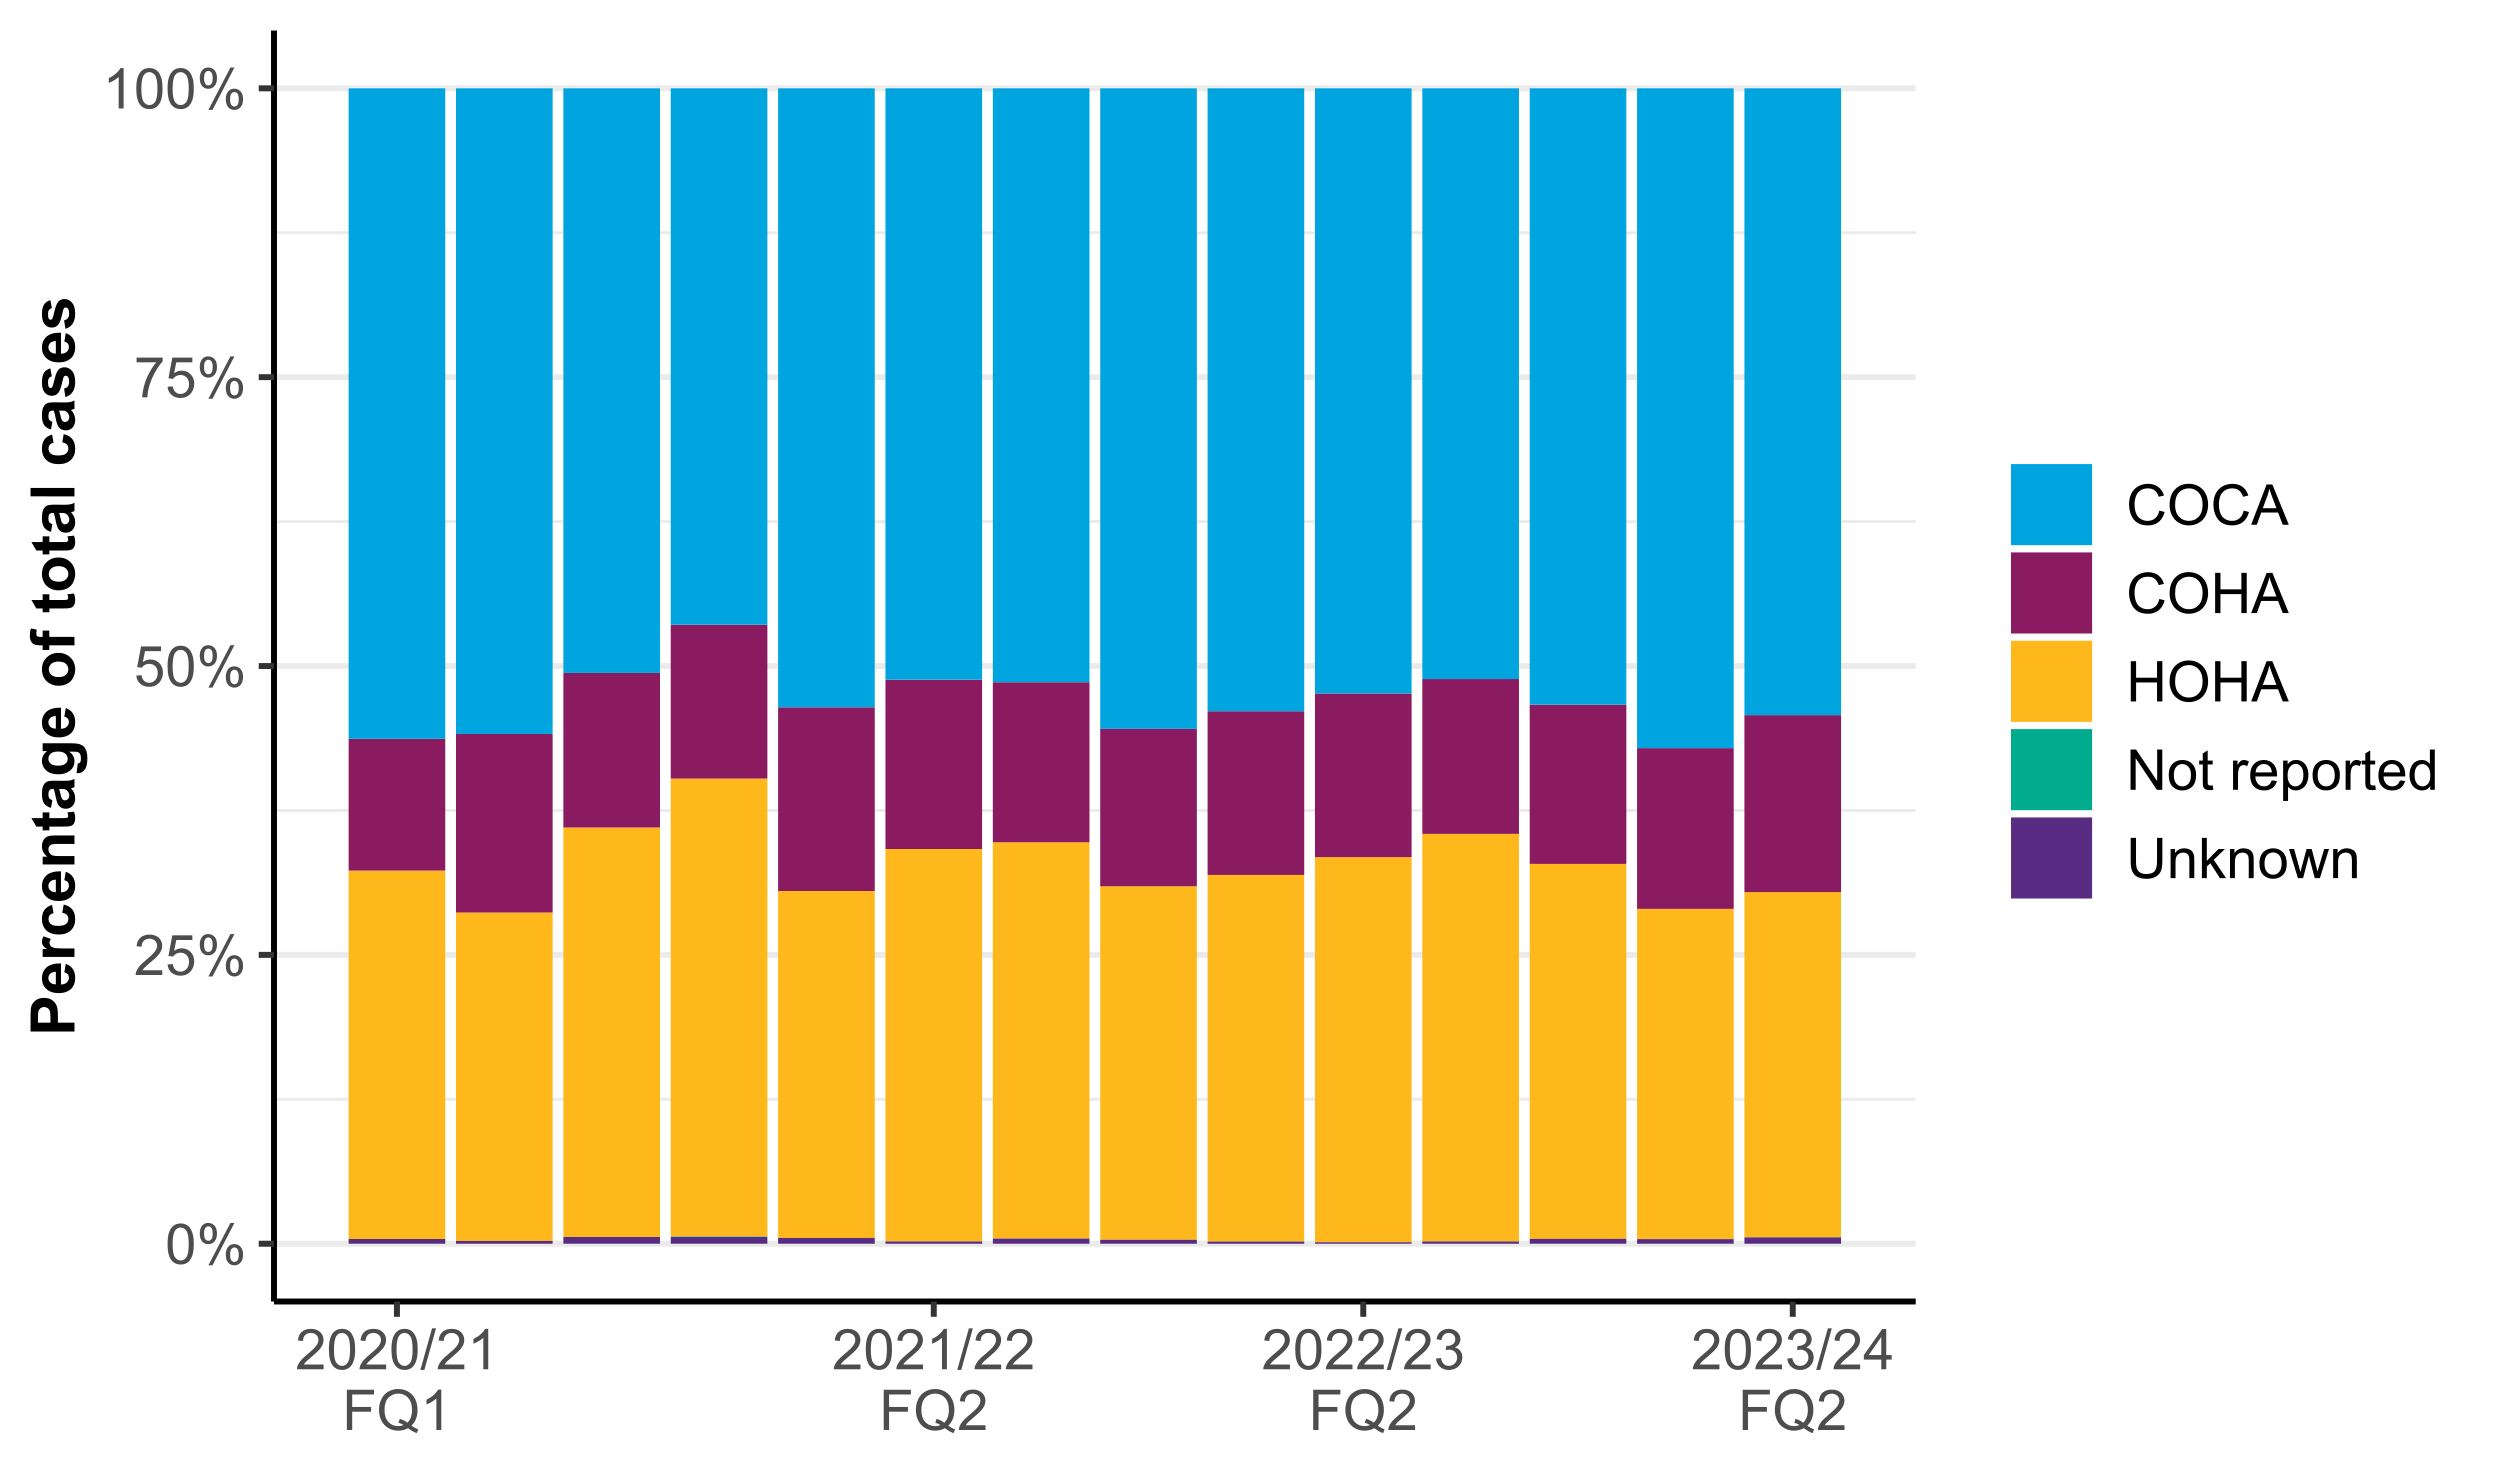 <svg width="652" height="384" xmlns="http://www.w3.org/2000/svg" xmlns:xlink="http://www.w3.org/1999/xlink" xml:space="preserve" overflow="hidden"><rect width="100%" height="100%" fill="#808080" stroke="none"/><defs><clipPath id="clip0"><rect x="74" y="159" width="652" height="384"/></clipPath><clipPath id="clip1"><rect x="145" y="166" width="429" height="333"/></clipPath><clipPath id="clip2"><rect x="145" y="444" width="429" height="3"/></clipPath><clipPath id="clip3"><rect x="145" y="369" width="429" height="2"/></clipPath><clipPath id="clip4"><rect x="145" y="293" width="429" height="4"/></clipPath><clipPath id="clip5"><rect x="145" y="219" width="429" height="2"/></clipPath><clipPath id="clip6"><rect x="145" y="481" width="429" height="4"/></clipPath><clipPath id="clip7"><rect x="145" y="407" width="429" height="3"/></clipPath><clipPath id="clip8"><rect x="145" y="331" width="429" height="3"/></clipPath><clipPath id="clip9"><rect x="145" y="256" width="429" height="3"/></clipPath><clipPath id="clip10"><rect x="145" y="180" width="429" height="3"/></clipPath></defs><g clip-path="url(#clip0)" transform="translate(-74 -159)"><path d="M74 159 726 159 726 543 74 543Z" fill="#FFFFFF"/><path d="M74 159 726 159 726 543 74 543Z" fill="#FFFFFF"/><path d="M74 543 726 543 726 159 74 159Z" stroke="#FFFFFF" stroke-width="1.552" stroke-linecap="round" stroke-linejoin="round" stroke-miterlimit="10" fill="none"/><g clip-path="url(#clip1)"><path d="M145.458 498.432 573.609 498.432 573.609 166.969 145.458 166.969Z" fill="#FFFFFF"/></g><g clip-path="url(#clip2)"><path d="M145.458 445.698 573.615 445.698" stroke="#EBEBEB" stroke-width="0.776" stroke-linejoin="round" stroke-miterlimit="10" fill="none"/></g><g clip-path="url(#clip3)"><path d="M145.458 370.365 573.615 370.365" stroke="#EBEBEB" stroke-width="0.776" stroke-linejoin="round" stroke-miterlimit="10" fill="none"/></g><g clip-path="url(#clip4)"><path d="M145.458 295.036 573.615 295.036" stroke="#EBEBEB" stroke-width="0.776" stroke-linejoin="round" stroke-miterlimit="10" fill="none"/></g><g clip-path="url(#clip5)"><path d="M145.458 219.703 573.615 219.703" stroke="#EBEBEB" stroke-width="0.776" stroke-linejoin="round" stroke-miterlimit="10" fill="none"/></g><g clip-path="url(#clip6)"><path d="M145.458 483.365 573.615 483.365" stroke="#EBEBEB" stroke-width="1.552" stroke-linejoin="round" stroke-miterlimit="10" fill="none"/></g><g clip-path="url(#clip7)"><path d="M145.458 408.031 573.615 408.031" stroke="#EBEBEB" stroke-width="1.552" stroke-linejoin="round" stroke-miterlimit="10" fill="none"/></g><g clip-path="url(#clip8)"><path d="M145.458 332.703 573.615 332.703" stroke="#EBEBEB" stroke-width="1.552" stroke-linejoin="round" stroke-miterlimit="10" fill="none"/></g><g clip-path="url(#clip9)"><path d="M145.458 257.37 573.615 257.37" stroke="#EBEBEB" stroke-width="1.552" stroke-linejoin="round" stroke-miterlimit="10" fill="none"/></g><g clip-path="url(#clip10)"><path d="M145.458 182.036 573.615 182.036" stroke="#EBEBEB" stroke-width="1.552" stroke-linejoin="round" stroke-miterlimit="10" fill="none"/></g><path d="M164.922 482.13 190.125 482.13 190.125 386.057 164.922 386.057Z" fill="#FFB81C"/><path d="M164.922 386.052 190.125 386.052 190.125 351.677 164.922 351.677Z" fill="#8A1B61"/><path d="M164.922 351.682 190.125 351.682 190.125 182.036 164.922 182.036Z" fill="#00A5DF"/><path d="M164.922 483.365 190.125 483.365 190.125 482.13 164.922 482.13Z" fill="#582C83"/><path d="M192.922 482.635 218.125 482.635 218.125 396.99 192.922 396.99Z" fill="#FFB81C"/><path d="M192.922 396.99 218.125 396.99 218.125 350.422 192.922 350.422Z" fill="#8A1B61"/><path d="M192.922 350.422 218.125 350.422 218.125 182.036 192.922 182.036Z" fill="#00A5DF"/><path d="M192.922 483.365 218.125 483.365 218.125 482.635 192.922 482.635Z" fill="#582C83"/><path d="M220.927 481.615 246.13 481.615 246.13 374.812 220.927 374.812Z" fill="#FFB81C"/><path d="M220.927 374.812 246.13 374.812 246.13 334.505 220.927 334.505Z" fill="#8A1B61"/><path d="M220.927 334.505 246.13 334.505 246.13 182.036 220.927 182.036Z" fill="#00A5DF"/><path d="M220.927 483.365 246.13 483.365 246.13 481.615 220.927 481.615Z" fill="#582C83"/><path d="M248.927 481.51 274.13 481.51 274.13 362.052 248.927 362.052Z" fill="#FFB81C"/><path d="M248.927 362.052 274.13 362.052 274.13 321.922 248.927 321.922Z" fill="#8A1B61"/><path d="M248.927 321.922 274.13 321.922 274.13 182.036 248.927 182.036Z" fill="#00A5DF"/><path d="M248.927 483.365 274.13 483.365 274.13 481.609 248.927 481.609Z" fill="#582C83"/><path d="M248.927 481.609 274.13 481.609 274.13 481.505 248.927 481.505Z" fill="#00AB8E"/><path d="M276.932 481.854 302.135 481.854 302.135 391.375 276.932 391.375Z" fill="#FFB81C"/><path d="M276.932 391.375 302.135 391.375 302.135 343.458 276.932 343.458Z" fill="#8A1B61"/><path d="M276.932 343.458 302.135 343.458 302.135 182.036 276.932 182.036Z" fill="#00A5DF"/><path d="M276.932 483.365 302.135 483.365 302.135 481.854 276.932 481.854Z" fill="#582C83"/><path d="M304.932 482.771 330.135 482.771 330.135 380.417 304.932 380.417Z" fill="#FFB81C"/><path d="M304.932 380.422 330.135 380.422 330.135 336.26 304.932 336.26Z" fill="#8A1B61"/><path d="M304.932 336.255 330.135 336.255 330.135 182.036 304.932 182.036Z" fill="#00A5DF"/><path d="M304.932 483.365 330.135 483.365 330.135 482.771 304.932 482.771Z" fill="#582C83"/><path d="M332.932 482.021 358.135 482.021 358.135 378.667 332.932 378.667Z" fill="#FFB81C"/><path d="M332.932 378.667 358.135 378.667 358.135 336.922 332.932 336.922Z" fill="#8A1B61"/><path d="M332.932 336.922 358.135 336.922 358.135 182.036 332.932 182.036Z" fill="#00A5DF"/><path d="M332.932 483.365 358.135 483.365 358.135 482.021 332.932 482.021Z" fill="#582C83"/><path d="M360.938 482.344 386.141 482.344 386.141 390.141 360.938 390.141Z" fill="#FFB81C"/><path d="M360.938 390.141 386.141 390.141 386.141 349.089 360.938 349.089Z" fill="#8A1B61"/><path d="M360.938 349.089 386.141 349.089 386.141 182.036 360.938 182.036Z" fill="#00A5DF"/><path d="M360.938 483.365 386.141 483.365 386.141 482.344 360.938 482.344Z" fill="#582C83"/><path d="M388.938 482.807 414.141 482.807 414.141 387.182 388.938 387.182Z" fill="#FFB81C"/><path d="M388.938 387.182 414.141 387.182 414.141 344.484 388.938 344.484Z" fill="#8A1B61"/><path d="M388.938 344.49 414.141 344.49 414.141 182.036 388.938 182.036Z" fill="#00A5DF"/><path d="M388.938 483.365 414.141 483.365 414.141 482.807 388.938 482.807Z" fill="#582C83"/><path d="M416.943 482.984 442.146 482.984 442.146 382.542 416.943 382.542Z" fill="#FFB81C"/><path d="M416.943 382.542 442.146 382.542 442.146 339.859 416.943 339.859Z" fill="#8A1B61"/><path d="M416.943 339.859 442.146 339.859 442.146 182.036 416.943 182.036Z" fill="#00A5DF"/><path d="M416.943 483.365 442.146 483.365 442.146 482.984 416.943 482.984Z" fill="#582C83"/><path d="M444.943 482.786 470.146 482.786 470.146 376.469 444.943 376.469Z" fill="#FFB81C"/><path d="M444.943 376.469 470.146 376.469 470.146 336.094 444.943 336.094Z" fill="#8A1B61"/><path d="M444.943 336.089 470.146 336.089 470.146 182.036 444.943 182.036Z" fill="#00A5DF"/><path d="M444.943 483.365 470.146 483.365 470.146 482.781 444.943 482.781Z" fill="#582C83"/><path d="M472.948 482.089 498.151 482.089 498.151 384.307 472.948 384.307Z" fill="#FFB81C"/><path d="M472.948 384.307 498.151 384.307 498.151 342.766 472.948 342.766Z" fill="#8A1B61"/><path d="M472.948 342.766 498.151 342.766 498.151 182.036 472.948 182.036Z" fill="#00A5DF"/><path d="M472.948 483.365 498.151 483.365 498.151 482.089 472.948 482.089Z" fill="#582C83"/><path d="M500.948 482.167 526.151 482.167 526.151 396.031 500.948 396.031Z" fill="#FFB81C"/><path d="M500.948 396.031 526.151 396.031 526.151 354.109 500.948 354.109Z" fill="#8A1B61"/><path d="M500.948 354.109 526.151 354.109 526.151 182.036 500.948 182.036Z" fill="#00A5DF"/><path d="M500.948 483.365 526.151 483.365 526.151 482.167 500.948 482.167Z" fill="#582C83"/><path d="M528.948 481.703 554.151 481.703 554.151 391.661 528.948 391.661Z" fill="#FFB81C"/><path d="M528.948 391.661 554.151 391.661 554.151 345.505 528.948 345.505Z" fill="#8A1B61"/><path d="M528.948 345.505 554.151 345.505 554.151 182.036 528.948 182.036Z" fill="#00A5DF"/><path d="M528.948 483.365 554.151 483.365 554.151 481.703 528.948 481.703Z" fill="#582C83"/><path d="M145.458 498.432 145.458 166.969" stroke="#000000" stroke-width="1.552" stroke-linejoin="round" stroke-miterlimit="10" fill="none"/><path d="M117.698 483.438C117.698 482.198 117.823 481.198 118.078 480.438 118.333 479.682 118.714 479.099 119.219 478.688 119.719 478.281 120.354 478.078 121.12 478.073 121.682 478.078 122.172 478.193 122.599 478.417 123.021 478.646 123.375 478.969 123.656 479.396 123.932 479.823 124.151 480.344 124.307 480.958 124.464 481.573 124.542 482.401 124.542 483.438 124.542 484.672 124.411 485.667 124.161 486.422 123.906 487.177 123.531 487.76 123.031 488.172 122.526 488.583 121.891 488.786 121.12 488.792 120.109 488.786 119.312 488.427 118.734 487.703 118.042 486.833 117.698 485.411 117.698 483.438ZM119.021 483.438C119.016 485.161 119.219 486.307 119.625 486.88 120.026 487.453 120.526 487.74 121.12 487.734 121.714 487.74 122.208 487.453 122.615 486.875 123.01 486.307 123.214 485.161 123.219 483.438 123.214 481.714 123.01 480.568 122.615 479.995 122.208 479.432 121.708 479.146 121.104 479.141 120.51 479.146 120.036 479.396 119.688 479.891 119.24 480.536 119.016 481.719 119.021 483.438Z" fill="#4D4D4D"/><path d="M126.1 480.635C126.094 479.891 126.282 479.25 126.662 478.724 127.037 478.203 127.584 477.943 128.303 477.938 128.959 477.943 129.506 478.177 129.938 478.646 130.37 479.115 130.589 479.807 130.589 480.714 130.589 481.609 130.37 482.292 129.933 482.771 129.495 483.25 128.954 483.49 128.318 483.49 127.678 483.49 127.152 483.255 126.73 482.781 126.308 482.307 126.094 481.594 126.1 480.635ZM128.339 478.823C128.016 478.828 127.751 478.964 127.542 479.24 127.329 479.521 127.219 480.031 127.225 480.766 127.219 481.443 127.329 481.917 127.542 482.188 127.756 482.464 128.021 482.599 128.339 482.599 128.662 482.599 128.928 482.464 129.146 482.188 129.355 481.911 129.464 481.406 129.464 480.667 129.464 479.99 129.355 479.51 129.141 479.234 128.923 478.964 128.657 478.828 128.339 478.823ZM128.344 489 134.089 477.938 135.136 477.938 129.412 489ZM132.886 486.151C132.886 485.401 133.074 484.76 133.449 484.24 133.824 483.719 134.37 483.458 135.1 483.453 135.756 483.458 136.303 483.693 136.735 484.161 137.167 484.63 137.386 485.323 137.386 486.229 137.386 487.125 137.167 487.807 136.73 488.281 136.292 488.76 135.751 488.995 135.105 489 134.469 488.995 133.938 488.766 133.516 488.292 133.094 487.823 132.886 487.109 132.886 486.151ZM135.136 484.339C134.808 484.344 134.537 484.479 134.329 484.755 134.115 485.036 134.011 485.547 134.011 486.281 134.011 486.953 134.115 487.427 134.334 487.698 134.542 487.979 134.808 488.115 135.131 488.115 135.454 488.115 135.725 487.979 135.938 487.698 136.152 487.427 136.261 486.917 136.261 486.177 136.261 485.5 136.152 485.026 135.938 484.75 135.719 484.479 135.454 484.344 135.136 484.339Z" fill="#4D4D4D"/><path d="M116.318 412.042 116.318 413.281 109.375 413.281C109.359 412.974 109.411 412.677 109.526 412.385 109.703 411.917 109.984 411.453 110.375 410.99 110.76 410.536 111.323 410.005 112.062 409.401 113.203 408.469 113.974 407.729 114.375 407.177 114.771 406.635 114.969 406.115 114.974 405.625 114.969 405.115 114.786 404.688 114.427 404.333 114.057 403.99 113.583 403.812 113 403.807 112.375 403.812 111.88 404 111.51 404.365 111.135 404.74 110.943 405.255 110.943 405.911L109.62 405.776C109.708 404.792 110.047 404.036 110.641 403.516 111.229 403 112.026 402.745 113.026 402.74 114.036 402.745 114.833 403.021 115.422 403.578 116.005 404.141 116.297 404.833 116.302 405.656 116.297 406.078 116.214 406.495 116.042 406.896 115.87 407.302 115.583 407.729 115.188 408.177 114.786 408.63 114.125 409.245 113.203 410.021 112.427 410.677 111.927 411.115 111.708 411.344 111.484 411.578 111.307 411.812 111.167 412.042Z" fill="#4D4D4D"/><path d="M117.699 410.531 119.053 410.417C119.146 411.078 119.381 411.573 119.751 411.906 120.11 412.24 120.548 412.406 121.068 412.401 121.683 412.406 122.209 412.172 122.646 411.698 123.074 411.234 123.292 410.615 123.292 409.839 123.292 409.104 123.084 408.526 122.673 408.099 122.256 407.677 121.714 407.464 121.048 407.458 120.631 407.464 120.256 407.557 119.923 407.745 119.584 407.938 119.324 408.182 119.136 408.474L117.928 408.318 118.943 402.927 124.162 402.927 124.162 404.156 119.975 404.156 119.412 406.979C120.037 406.547 120.699 406.328 121.391 406.323 122.303 406.328 123.074 406.646 123.709 407.276 124.334 407.911 124.652 408.729 124.657 409.724 124.652 410.677 124.376 411.495 123.829 412.188 123.152 413.031 122.23 413.453 121.068 413.458 120.11 413.453 119.334 413.188 118.735 412.656 118.126 412.125 117.782 411.417 117.699 410.531Z" fill="#4D4D4D"/><path d="M126.1 405.302C126.095 404.557 126.283 403.917 126.663 403.391 127.038 402.87 127.585 402.609 128.303 402.604 128.96 402.609 129.507 402.844 129.939 403.312 130.371 403.781 130.59 404.474 130.59 405.38 130.59 406.276 130.371 406.958 129.934 407.438 129.496 407.917 128.954 408.156 128.319 408.156 127.678 408.156 127.152 407.922 126.73 407.448 126.309 406.974 126.095 406.26 126.1 405.302ZM128.34 403.49C128.017 403.495 127.751 403.63 127.543 403.906 127.329 404.188 127.22 404.698 127.225 405.432 127.22 406.109 127.329 406.583 127.543 406.854 127.757 407.13 128.022 407.266 128.34 407.266 128.663 407.266 128.928 407.13 129.147 406.854 129.355 406.578 129.465 406.073 129.465 405.333 129.465 404.656 129.355 404.177 129.142 403.901 128.923 403.63 128.658 403.495 128.34 403.49ZM128.345 413.667 134.09 402.604 135.137 402.604 129.413 413.667ZM132.887 410.818C132.887 410.068 133.074 409.427 133.449 408.906 133.824 408.385 134.371 408.125 135.1 408.12 135.757 408.125 136.303 408.359 136.736 408.828 137.168 409.297 137.387 409.99 137.387 410.896 137.387 411.792 137.168 412.474 136.73 412.948 136.293 413.427 135.751 413.661 135.105 413.667 134.47 413.661 133.939 413.432 133.517 412.958 133.095 412.49 132.887 411.776 132.887 410.818ZM135.137 409.005C134.809 409.01 134.538 409.146 134.329 409.422 134.116 409.703 134.012 410.214 134.012 410.948 134.012 411.62 134.116 412.094 134.335 412.365 134.543 412.646 134.809 412.781 135.132 412.781 135.454 412.781 135.725 412.646 135.939 412.365 136.152 412.094 136.262 411.583 136.262 410.844 136.262 410.167 136.152 409.693 135.939 409.417 135.72 409.146 135.454 409.01 135.137 409.005Z" fill="#4D4D4D"/><path d="M109.542 335.198 110.896 335.083C110.99 335.745 111.224 336.24 111.594 336.573 111.953 336.906 112.391 337.073 112.911 337.068 113.526 337.073 114.052 336.839 114.49 336.365 114.917 335.901 115.135 335.281 115.135 334.505 115.135 333.771 114.927 333.193 114.516 332.766 114.099 332.344 113.557 332.13 112.891 332.125 112.474 332.13 112.099 332.224 111.766 332.411 111.427 332.604 111.167 332.849 110.979 333.141L109.771 332.984 110.786 327.594 116.005 327.594 116.005 328.823 111.818 328.823 111.255 331.646C111.88 331.214 112.542 330.995 113.234 330.99 114.146 330.995 114.917 331.312 115.552 331.943 116.177 332.578 116.495 333.396 116.5 334.391 116.495 335.344 116.219 336.161 115.672 336.854 114.995 337.698 114.073 338.12 112.911 338.125 111.953 338.12 111.177 337.854 110.578 337.323 109.969 336.792 109.625 336.083 109.542 335.198Z" fill="#4D4D4D"/><path d="M117.699 332.771C117.699 331.531 117.824 330.531 118.079 329.771 118.334 329.016 118.714 328.432 119.219 328.021 119.719 327.615 120.355 327.411 121.12 327.406 121.683 327.411 122.173 327.526 122.6 327.75 123.021 327.979 123.376 328.302 123.657 328.729 123.933 329.156 124.152 329.677 124.308 330.292 124.464 330.906 124.542 331.734 124.542 332.771 124.542 334.005 124.412 335 124.162 335.755 123.907 336.51 123.532 337.094 123.032 337.505 122.527 337.917 121.891 338.12 121.12 338.125 120.11 338.12 119.313 337.76 118.735 337.036 118.042 336.167 117.699 334.745 117.699 332.771ZM119.021 332.771C119.016 334.495 119.219 335.641 119.626 336.214 120.027 336.786 120.527 337.073 121.12 337.068 121.714 337.073 122.209 336.786 122.615 336.208 123.011 335.641 123.214 334.495 123.219 332.771 123.214 331.047 123.011 329.901 122.615 329.328 122.209 328.766 121.709 328.479 121.105 328.474 120.511 328.479 120.037 328.729 119.688 329.224 119.24 329.87 119.016 331.052 119.021 332.771Z" fill="#4D4D4D"/><path d="M126.1 329.969C126.095 329.224 126.283 328.583 126.663 328.057 127.038 327.536 127.585 327.276 128.303 327.271 128.96 327.276 129.507 327.51 129.939 327.979 130.371 328.448 130.59 329.141 130.59 330.047 130.59 330.943 130.371 331.625 129.934 332.104 129.496 332.583 128.954 332.823 128.319 332.823 127.678 332.823 127.152 332.589 126.73 332.115 126.309 331.641 126.095 330.927 126.1 329.969ZM128.34 328.156C128.017 328.161 127.751 328.297 127.543 328.573 127.329 328.854 127.22 329.365 127.225 330.099 127.22 330.776 127.329 331.25 127.543 331.521 127.757 331.797 128.022 331.932 128.34 331.932 128.663 331.932 128.928 331.797 129.147 331.521 129.355 331.245 129.465 330.74 129.465 330 129.465 329.323 129.355 328.844 129.142 328.568 128.923 328.297 128.658 328.161 128.34 328.156ZM128.345 338.333 134.09 327.271 135.137 327.271 129.413 338.333ZM132.887 335.484C132.887 334.734 133.074 334.094 133.449 333.573 133.824 333.052 134.371 332.792 135.1 332.786 135.757 332.792 136.303 333.026 136.736 333.495 137.168 333.964 137.387 334.656 137.387 335.562 137.387 336.458 137.168 337.141 136.73 337.615 136.293 338.094 135.751 338.328 135.105 338.333 134.47 338.328 133.939 338.099 133.517 337.625 133.095 337.156 132.887 336.443 132.887 335.484ZM135.137 333.672C134.809 333.677 134.538 333.812 134.329 334.089 134.116 334.37 134.012 334.88 134.012 335.615 134.012 336.286 134.116 336.76 134.335 337.031 134.543 337.312 134.809 337.448 135.132 337.448 135.454 337.448 135.725 337.312 135.939 337.031 136.152 336.76 136.262 336.25 136.262 335.51 136.262 334.833 136.152 334.359 135.939 334.083 135.72 333.812 135.454 333.677 135.137 333.672Z" fill="#4D4D4D"/><path d="M109.625 253.495 109.625 252.255 116.422 252.255 116.422 253.26C115.75 253.974 115.089 254.922 114.438 256.099 113.776 257.281 113.266 258.495 112.911 259.734 112.651 260.62 112.49 261.578 112.422 262.62L111.094 262.62C111.104 261.797 111.266 260.802 111.578 259.625 111.885 258.458 112.333 257.328 112.917 256.245 113.495 255.161 114.109 254.245 114.771 253.495Z" fill="#4D4D4D"/><path d="M117.699 259.87 119.053 259.755C119.146 260.417 119.381 260.911 119.751 261.245 120.11 261.578 120.548 261.745 121.068 261.74 121.683 261.745 122.209 261.51 122.646 261.036 123.074 260.573 123.292 259.953 123.292 259.177 123.292 258.443 123.084 257.865 122.673 257.438 122.256 257.016 121.714 256.802 121.048 256.797 120.631 256.802 120.256 256.896 119.923 257.083 119.584 257.276 119.324 257.521 119.136 257.812L117.928 257.656 118.943 252.266 124.162 252.266 124.162 253.495 119.975 253.495 119.412 256.318C120.037 255.885 120.699 255.667 121.391 255.661 122.303 255.667 123.074 255.984 123.709 256.615 124.334 257.25 124.652 258.068 124.657 259.062 124.652 260.016 124.376 260.833 123.829 261.526 123.152 262.37 122.23 262.792 121.068 262.797 120.11 262.792 119.334 262.526 118.735 261.995 118.126 261.464 117.782 260.755 117.699 259.87Z" fill="#4D4D4D"/><path d="M126.1 254.641C126.095 253.896 126.283 253.255 126.663 252.729 127.038 252.208 127.585 251.948 128.303 251.943 128.96 251.948 129.507 252.182 129.939 252.651 130.371 253.12 130.59 253.812 130.59 254.719 130.59 255.615 130.371 256.297 129.934 256.776 129.496 257.255 128.954 257.495 128.319 257.495 127.678 257.495 127.152 257.26 126.73 256.786 126.309 256.312 126.095 255.599 126.1 254.641ZM128.34 252.828C128.017 252.833 127.751 252.969 127.543 253.245 127.329 253.526 127.22 254.036 127.225 254.771 127.22 255.448 127.329 255.922 127.543 256.193 127.757 256.469 128.022 256.604 128.34 256.604 128.663 256.604 128.928 256.469 129.147 256.193 129.355 255.917 129.465 255.411 129.465 254.672 129.465 253.995 129.355 253.516 129.142 253.24 128.923 252.969 128.658 252.833 128.34 252.828ZM128.345 263.005 134.09 251.943 135.137 251.943 129.413 263.005ZM132.887 260.156C132.887 259.406 133.074 258.766 133.449 258.245 133.824 257.724 134.371 257.464 135.1 257.458 135.757 257.464 136.303 257.698 136.736 258.167 137.168 258.635 137.387 259.328 137.387 260.234 137.387 261.13 137.168 261.812 136.73 262.286 136.293 262.766 135.751 263 135.105 263.005 134.47 263 133.939 262.771 133.517 262.297 133.095 261.828 132.887 261.115 132.887 260.156ZM135.137 258.344C134.809 258.349 134.538 258.484 134.329 258.76 134.116 259.042 134.012 259.552 134.012 260.286 134.012 260.958 134.116 261.432 134.335 261.703 134.543 261.984 134.809 262.12 135.132 262.12 135.454 262.12 135.725 261.984 135.939 261.703 136.152 261.432 136.262 260.922 136.262 260.182 136.262 259.505 136.152 259.031 135.939 258.755 135.72 258.484 135.454 258.349 135.137 258.344Z" fill="#4D4D4D"/><path d="M106.24 187.286 104.953 187.286 104.953 179.073C104.635 179.375 104.229 179.672 103.729 179.964 103.224 180.266 102.771 180.484 102.375 180.625L102.375 179.38C103.089 179.042 103.719 178.635 104.26 178.151 104.802 177.672 105.182 177.203 105.411 176.745L106.24 176.745Z" fill="#4D4D4D"/><path d="M109.542 182.109C109.542 180.87 109.667 179.87 109.923 179.109 110.178 178.354 110.558 177.771 111.063 177.359 111.563 176.953 112.199 176.75 112.964 176.745 113.527 176.75 114.016 176.865 114.443 177.089 114.865 177.318 115.219 177.641 115.501 178.068 115.777 178.495 115.995 179.016 116.152 179.63 116.308 180.245 116.386 181.073 116.386 182.109 116.386 183.344 116.256 184.339 116.006 185.094 115.751 185.849 115.376 186.432 114.876 186.844 114.37 187.255 113.735 187.458 112.964 187.464 111.954 187.458 111.157 187.099 110.579 186.375 109.886 185.505 109.542 184.083 109.542 182.109ZM110.865 182.109C110.86 183.833 111.063 184.979 111.469 185.552 111.87 186.125 112.37 186.411 112.964 186.406 113.558 186.411 114.053 186.125 114.459 185.547 114.855 184.979 115.058 183.833 115.063 182.109 115.058 180.385 114.855 179.24 114.459 178.667 114.053 178.104 113.553 177.818 112.949 177.812 112.355 177.818 111.881 178.068 111.532 178.562 111.084 179.208 110.86 180.391 110.865 182.109Z" fill="#4D4D4D"/><path d="M117.699 182.109C117.699 180.87 117.824 179.87 118.079 179.109 118.335 178.354 118.715 177.771 119.22 177.359 119.72 176.953 120.355 176.75 121.121 176.745 121.684 176.75 122.173 176.865 122.6 177.089 123.022 177.318 123.376 177.641 123.658 178.068 123.934 178.495 124.152 179.016 124.309 179.63 124.465 180.245 124.543 181.073 124.543 182.109 124.543 183.344 124.413 184.339 124.163 185.094 123.908 185.849 123.533 186.432 123.033 186.844 122.527 187.255 121.892 187.458 121.121 187.464 120.111 187.458 119.314 187.099 118.736 186.375 118.043 185.505 117.699 184.083 117.699 182.109ZM119.022 182.109C119.017 183.833 119.22 184.979 119.626 185.552 120.027 186.125 120.527 186.411 121.121 186.406 121.715 186.411 122.21 186.125 122.616 185.547 123.012 184.979 123.215 183.833 123.22 182.109 123.215 180.385 123.012 179.24 122.616 178.667 122.21 178.104 121.71 177.818 121.105 177.812 120.512 177.818 120.038 178.068 119.689 178.562 119.241 179.208 119.017 180.391 119.022 182.109Z" fill="#4D4D4D"/><path d="M126.101 179.307C126.096 178.562 126.283 177.922 126.663 177.396 127.038 176.875 127.585 176.615 128.304 176.609 128.96 176.615 129.507 176.849 129.939 177.318 130.372 177.786 130.59 178.479 130.59 179.385 130.59 180.281 130.372 180.964 129.934 181.443 129.497 181.922 128.955 182.161 128.32 182.161 127.679 182.161 127.153 181.927 126.731 181.453 126.309 180.979 126.096 180.266 126.101 179.307ZM128.34 177.495C128.018 177.5 127.752 177.635 127.544 177.911 127.33 178.193 127.221 178.703 127.226 179.438 127.221 180.115 127.33 180.589 127.544 180.859 127.757 181.135 128.023 181.271 128.34 181.271 128.663 181.271 128.929 181.135 129.148 180.859 129.356 180.583 129.465 180.078 129.465 179.339 129.465 178.661 129.356 178.182 129.143 177.906 128.924 177.635 128.658 177.5 128.34 177.495ZM128.346 187.672 134.09 176.609 135.137 176.609 129.413 187.672ZM132.887 184.823C132.887 184.073 133.075 183.432 133.45 182.911 133.825 182.391 134.372 182.13 135.101 182.125 135.757 182.13 136.304 182.365 136.736 182.833 137.169 183.302 137.387 183.995 137.387 184.901 137.387 185.797 137.169 186.479 136.731 186.953 136.294 187.432 135.752 187.667 135.106 187.672 134.471 187.667 133.939 187.438 133.518 186.964 133.096 186.495 132.887 185.781 132.887 184.823ZM135.137 183.01C134.809 183.016 134.538 183.151 134.33 183.427 134.117 183.708 134.012 184.219 134.012 184.953 134.012 185.625 134.117 186.099 134.335 186.37 134.544 186.651 134.809 186.786 135.132 186.786 135.455 186.786 135.726 186.651 135.939 186.37 136.153 186.099 136.262 185.589 136.262 184.849 136.262 184.172 136.153 183.698 135.939 183.422 135.721 183.151 135.455 183.016 135.137 183.01Z" fill="#4D4D4D"/><path d="M141.474 483.365 145.458 483.365" stroke="#333333" stroke-width="1.552" stroke-linejoin="round" stroke-miterlimit="10" fill="none"/><path d="M141.474 408.031 145.458 408.031" stroke="#333333" stroke-width="1.552" stroke-linejoin="round" stroke-miterlimit="10" fill="none"/><path d="M141.474 332.703 145.458 332.703" stroke="#333333" stroke-width="1.552" stroke-linejoin="round" stroke-miterlimit="10" fill="none"/><path d="M141.474 257.37 145.458 257.37" stroke="#333333" stroke-width="1.552" stroke-linejoin="round" stroke-miterlimit="10" fill="none"/><path d="M141.474 182.036 145.458 182.036" stroke="#333333" stroke-width="1.552" stroke-linejoin="round" stroke-miterlimit="10" fill="none"/><path d="M145.458 498.432 573.615 498.432" stroke="#000000" stroke-width="1.552" stroke-linejoin="round" stroke-miterlimit="10" fill="none"/><path d="M177.521 502.417 177.521 498.432" stroke="#333333" stroke-width="1.552" stroke-linejoin="round" stroke-miterlimit="10" fill="none"/><path d="M317.531 502.417 317.531 498.432" stroke="#333333" stroke-width="1.552" stroke-linejoin="round" stroke-miterlimit="10" fill="none"/><path d="M429.542 502.417 429.542 498.432" stroke="#333333" stroke-width="1.552" stroke-linejoin="round" stroke-miterlimit="10" fill="none"/><path d="M541.552 502.417 541.552 498.432" stroke="#333333" stroke-width="1.552" stroke-linejoin="round" stroke-miterlimit="10" fill="none"/><path d="M158.396 514.865 158.396 516.104 151.453 516.104C151.438 515.797 151.49 515.5 151.604 515.208 151.781 514.74 152.062 514.276 152.453 513.812 152.839 513.359 153.401 512.828 154.141 512.224 155.281 511.292 156.052 510.552 156.453 510 156.849 509.458 157.047 508.938 157.052 508.448 157.047 507.938 156.865 507.51 156.505 507.156 156.135 506.813 155.661 506.635 155.078 506.63 154.453 506.635 153.958 506.823 153.589 507.188 153.214 507.563 153.021 508.078 153.021 508.734L151.698 508.599C151.786 507.615 152.125 506.859 152.719 506.339 153.307 505.823 154.104 505.568 155.104 505.563 156.115 505.568 156.911 505.844 157.5 506.401 158.083 506.964 158.375 507.656 158.38 508.479 158.375 508.901 158.292 509.318 158.12 509.719 157.948 510.125 157.661 510.552 157.266 511 156.865 511.453 156.203 512.068 155.281 512.844 154.505 513.5 154.005 513.938 153.786 514.167 153.562 514.401 153.385 514.635 153.245 514.865Z" fill="#4D4D4D"/><path d="M159.777 510.927C159.777 509.688 159.902 508.688 160.157 507.927 160.412 507.172 160.792 506.589 161.298 506.177 161.798 505.771 162.433 505.568 163.199 505.563 163.761 505.568 164.251 505.682 164.678 505.906 165.1 506.135 165.454 506.458 165.735 506.885 166.011 507.313 166.23 507.833 166.386 508.448 166.542 509.063 166.62 509.891 166.62 510.927 166.62 512.161 166.49 513.156 166.24 513.911 165.985 514.667 165.61 515.25 165.11 515.661 164.605 516.073 163.969 516.276 163.199 516.281 162.188 516.276 161.391 515.917 160.813 515.193 160.12 514.323 159.777 512.901 159.777 510.927ZM161.1 510.927C161.094 512.651 161.298 513.797 161.704 514.37 162.105 514.943 162.605 515.229 163.199 515.224 163.792 515.229 164.287 514.943 164.693 514.365 165.089 513.797 165.292 512.651 165.298 510.927 165.292 509.203 165.089 508.057 164.693 507.484 164.287 506.922 163.787 506.635 163.183 506.63 162.589 506.635 162.115 506.885 161.766 507.38 161.318 508.026 161.094 509.208 161.1 510.927Z" fill="#4D4D4D"/><path d="M174.71 514.865 174.71 516.104 167.767 516.104C167.751 515.797 167.803 515.5 167.918 515.208 168.095 514.74 168.376 514.276 168.767 513.812 169.152 513.359 169.715 512.828 170.454 512.224 171.595 511.292 172.366 510.552 172.767 510 173.163 509.458 173.361 508.938 173.366 508.448 173.361 507.938 173.178 507.51 172.819 507.156 172.449 506.813 171.975 506.635 171.392 506.63 170.767 506.635 170.272 506.823 169.902 507.188 169.527 507.563 169.335 508.078 169.335 508.734L168.012 508.599C168.1 507.615 168.439 506.859 169.033 506.339 169.621 505.823 170.418 505.568 171.418 505.563 172.428 505.568 173.225 505.844 173.814 506.401 174.397 506.964 174.689 507.656 174.694 508.479 174.689 508.901 174.605 509.318 174.434 509.719 174.262 510.125 173.975 510.552 173.579 511 173.178 511.453 172.517 512.068 171.595 512.844 170.819 513.5 170.319 513.938 170.1 514.167 169.876 514.401 169.699 514.635 169.559 514.865Z" fill="#4D4D4D"/><path d="M176.09 510.927C176.09 509.688 176.215 508.688 176.471 507.927 176.726 507.172 177.106 506.589 177.611 506.177 178.111 505.771 178.747 505.568 179.512 505.563 180.075 505.568 180.564 505.682 180.992 505.906 181.413 506.135 181.768 506.458 182.049 506.885 182.325 507.313 182.544 507.833 182.7 508.448 182.856 509.063 182.934 509.891 182.934 510.927 182.934 512.161 182.804 513.156 182.554 513.911 182.299 514.667 181.924 515.25 181.424 515.661 180.919 516.073 180.283 516.276 179.512 516.281 178.502 516.276 177.705 515.917 177.127 515.193 176.434 514.323 176.09 512.901 176.09 510.927ZM177.413 510.927C177.408 512.651 177.611 513.797 178.018 514.37 178.419 514.943 178.919 515.229 179.512 515.224 180.106 515.229 180.601 514.943 181.007 514.365 181.403 513.797 181.606 512.651 181.611 510.927 181.606 509.203 181.403 508.057 181.007 507.484 180.601 506.922 180.101 506.635 179.497 506.63 178.903 506.635 178.429 506.885 178.08 507.38 177.632 508.026 177.408 509.208 177.413 510.927Z" fill="#4D4D4D"/><path d="M183.638 516.281 186.68 505.427 187.711 505.427 184.674 516.281Z" fill="#4D4D4D"/><path d="M195.098 514.865 195.098 516.104 188.156 516.104C188.14 515.797 188.192 515.5 188.307 515.208 188.484 514.74 188.765 514.276 189.156 513.812 189.541 513.359 190.104 512.828 190.843 512.224 191.984 511.292 192.755 510.552 193.156 510 193.551 509.458 193.749 508.938 193.755 508.448 193.749 507.938 193.567 507.51 193.208 507.156 192.838 506.813 192.364 506.635 191.781 506.63 191.156 506.635 190.661 506.823 190.291 507.188 189.916 507.563 189.723 508.078 189.723 508.734L188.4 508.599C188.489 507.615 188.827 506.859 189.421 506.339 190.01 505.823 190.807 505.568 191.807 505.563 192.817 505.568 193.614 505.844 194.202 506.401 194.786 506.964 195.077 507.656 195.083 508.479 195.077 508.901 194.994 509.318 194.822 509.719 194.65 510.125 194.364 510.552 193.968 511 193.567 511.453 192.906 512.068 191.984 512.844 191.208 513.5 190.708 513.938 190.489 514.167 190.265 514.401 190.088 514.635 189.947 514.865Z" fill="#4D4D4D"/><path d="M201.333 516.104 200.047 516.104 200.047 507.891C199.729 508.193 199.323 508.49 198.823 508.781 198.318 509.083 197.865 509.302 197.469 509.443L197.469 508.198C198.182 507.859 198.812 507.453 199.354 506.969 199.896 506.49 200.276 506.021 200.505 505.563L201.333 505.563Z" fill="#4D4D4D"/><path d="M164.464 531.943 164.464 521.443 171.547 521.443 171.547 522.682 165.854 522.682 165.854 525.932 170.781 525.932 170.781 527.172 165.854 527.172 165.854 531.943Z" fill="#4D4D4D"/><path d="M181.308 530.818C181.943 531.266 182.537 531.594 183.089 531.792L182.683 532.76C181.923 532.484 181.173 532.057 180.428 531.469 179.646 531.901 178.787 532.115 177.85 532.12 176.896 532.115 176.032 531.891 175.261 531.432 174.485 530.979 173.891 530.333 173.475 529.5 173.053 528.672 172.844 527.734 172.85 526.693 172.844 525.661 173.053 524.719 173.48 523.865 173.896 523.016 174.495 522.37 175.271 521.922 176.048 521.479 176.917 521.255 177.876 521.255 178.844 521.255 179.714 521.49 180.495 521.948 181.271 522.417 181.865 523.062 182.277 523.885 182.683 524.719 182.891 525.651 182.891 526.688 182.891 527.557 182.756 528.333 182.495 529.021 182.23 529.708 181.834 530.307 181.308 530.818ZM178.251 529.042C179.053 529.271 179.714 529.604 180.235 530.047 181.048 529.302 181.454 528.182 181.459 526.688 181.454 525.839 181.308 525.094 181.021 524.458 180.73 523.823 180.308 523.333 179.756 522.979 179.199 522.635 178.574 522.458 177.886 522.453 176.844 522.458 175.985 522.812 175.303 523.516 174.62 524.229 174.282 525.286 174.282 526.693 174.282 528.057 174.615 529.109 175.292 529.839 175.964 530.573 176.829 530.938 177.886 530.932 178.376 530.938 178.844 530.844 179.287 530.651 178.85 530.375 178.391 530.172 177.912 530.052Z" fill="#4D4D4D"/><path d="M189.091 531.943 187.805 531.943 187.805 523.729C187.487 524.031 187.081 524.328 186.581 524.62 186.076 524.922 185.622 525.141 185.227 525.281L185.227 524.036C185.94 523.698 186.57 523.292 187.112 522.807 187.654 522.328 188.034 521.859 188.263 521.401L189.091 521.401Z" fill="#4D4D4D"/><path d="M298.406 514.865 298.406 516.104 291.464 516.104C291.448 515.797 291.5 515.5 291.615 515.208 291.792 514.74 292.073 514.276 292.464 513.812 292.849 513.359 293.411 512.828 294.151 512.224 295.292 511.292 296.062 510.552 296.464 510 296.859 509.458 297.057 508.938 297.062 508.448 297.057 507.938 296.875 507.51 296.516 507.156 296.146 506.813 295.672 506.635 295.089 506.63 294.464 506.635 293.969 506.823 293.599 507.188 293.224 507.563 293.031 508.078 293.031 508.734L291.708 508.599C291.797 507.615 292.135 506.859 292.729 506.339 293.318 505.823 294.115 505.568 295.115 505.563 296.125 505.568 296.922 505.844 297.51 506.401 298.094 506.964 298.385 507.656 298.391 508.479 298.385 508.901 298.302 509.318 298.13 509.719 297.958 510.125 297.672 510.552 297.276 511 296.875 511.453 296.214 512.068 295.292 512.844 294.516 513.5 294.016 513.938 293.797 514.167 293.573 514.401 293.396 514.635 293.255 514.865Z" fill="#4D4D4D"/><path d="M299.787 510.927C299.787 509.688 299.912 508.688 300.167 507.927 300.423 507.172 300.803 506.589 301.308 506.177 301.808 505.771 302.443 505.568 303.209 505.563 303.771 505.568 304.261 505.682 304.688 505.906 305.11 506.135 305.464 506.458 305.745 506.885 306.021 507.313 306.24 507.833 306.396 508.448 306.553 509.063 306.631 509.891 306.631 510.927 306.631 512.161 306.501 513.156 306.251 513.911 305.995 514.667 305.62 515.25 305.12 515.661 304.615 516.073 303.98 516.276 303.209 516.281 302.199 516.276 301.402 515.917 300.824 515.193 300.131 514.323 299.787 512.901 299.787 510.927ZM301.11 510.927C301.105 512.651 301.308 513.797 301.714 514.37 302.115 514.943 302.615 515.229 303.209 515.224 303.803 515.229 304.298 514.943 304.704 514.365 305.1 513.797 305.303 512.651 305.308 510.927 305.303 509.203 305.1 508.057 304.704 507.484 304.298 506.922 303.798 506.635 303.193 506.63 302.6 506.635 302.126 506.885 301.777 507.38 301.329 508.026 301.105 509.208 301.11 510.927Z" fill="#4D4D4D"/><path d="M314.72 514.865 314.72 516.104 307.777 516.104C307.762 515.797 307.814 515.5 307.928 515.208 308.105 514.74 308.387 514.276 308.777 513.812 309.163 513.359 309.725 512.828 310.465 512.224 311.605 511.292 312.376 510.552 312.777 510 313.173 509.458 313.371 508.938 313.376 508.448 313.371 507.938 313.189 507.51 312.829 507.156 312.46 506.813 311.986 506.635 311.402 506.63 310.777 506.635 310.283 506.823 309.913 507.188 309.538 507.563 309.345 508.078 309.345 508.734L308.022 508.599C308.111 507.615 308.449 506.859 309.043 506.339 309.632 505.823 310.428 505.568 311.428 505.563 312.439 505.568 313.236 505.844 313.824 506.401 314.408 506.964 314.699 507.656 314.704 508.479 314.699 508.901 314.616 509.318 314.444 509.719 314.272 510.125 313.986 510.552 313.59 511 313.189 511.453 312.527 512.068 311.605 512.844 310.829 513.5 310.329 513.938 310.111 514.167 309.887 514.401 309.71 514.635 309.569 514.865Z" fill="#4D4D4D"/><path d="M320.955 516.104 319.669 516.104 319.669 507.891C319.351 508.193 318.945 508.49 318.445 508.781 317.939 509.083 317.486 509.302 317.091 509.443L317.091 508.198C317.804 507.859 318.434 507.453 318.976 506.969 319.518 506.49 319.898 506.021 320.127 505.563L320.955 505.563Z" fill="#4D4D4D"/><path d="M323.648 516.281 326.69 505.427 327.721 505.427 324.685 516.281Z" fill="#4D4D4D"/><path d="M335.109 514.865 335.109 516.104 328.166 516.104C328.15 515.797 328.202 515.5 328.317 515.208 328.494 514.74 328.775 514.276 329.166 513.812 329.551 513.359 330.114 512.828 330.854 512.224 331.994 511.292 332.765 510.552 333.166 510 333.562 509.458 333.76 508.938 333.765 508.448 333.76 507.938 333.577 507.51 333.218 507.156 332.848 506.813 332.374 506.635 331.791 506.63 331.166 506.635 330.671 506.823 330.301 507.188 329.926 507.563 329.734 508.078 329.734 508.734L328.411 508.599C328.499 507.615 328.838 506.859 329.432 506.339 330.02 505.823 330.817 505.568 331.817 505.563 332.827 505.568 333.624 505.844 334.213 506.401 334.796 506.964 335.088 507.656 335.093 508.479 335.088 508.901 335.005 509.318 334.833 509.719 334.661 510.125 334.374 510.552 333.979 511 333.577 511.453 332.916 512.068 331.994 512.844 331.218 513.5 330.718 513.938 330.499 514.167 330.275 514.401 330.098 514.635 329.958 514.865Z" fill="#4D4D4D"/><path d="M343.266 514.865 343.266 516.104 336.323 516.104C336.307 515.797 336.359 515.5 336.474 515.208 336.651 514.74 336.932 514.276 337.323 513.812 337.708 513.359 338.271 512.828 339.01 512.224 340.151 511.292 340.922 510.552 341.323 510 341.719 509.458 341.917 508.938 341.922 508.448 341.917 507.938 341.734 507.51 341.375 507.156 341.005 506.813 340.531 506.635 339.948 506.63 339.323 506.635 338.828 506.823 338.458 507.188 338.083 507.563 337.891 508.078 337.891 508.734L336.568 508.599C336.656 507.615 336.995 506.859 337.589 506.339 338.177 505.823 338.974 505.568 339.974 505.563 340.984 505.568 341.781 505.844 342.37 506.401 342.953 506.964 343.245 507.656 343.25 508.479 343.245 508.901 343.161 509.318 342.99 509.719 342.818 510.125 342.531 510.552 342.135 511 341.734 511.453 341.073 512.068 340.151 512.844 339.375 513.5 338.875 513.938 338.656 514.167 338.432 514.401 338.255 514.635 338.115 514.865Z" fill="#4D4D4D"/><path d="M304.474 531.943 304.474 521.443 311.557 521.443 311.557 522.682 305.865 522.682 305.865 525.932 310.792 525.932 310.792 527.172 305.865 527.172 305.865 531.943Z" fill="#4D4D4D"/><path d="M321.318 530.818C321.954 531.266 322.548 531.594 323.1 531.792L322.693 532.76C321.933 532.484 321.183 532.057 320.438 531.469 319.657 531.901 318.798 532.115 317.86 532.12 316.907 532.115 316.042 531.891 315.271 531.432 314.495 530.979 313.902 530.333 313.485 529.5 313.063 528.672 312.855 527.734 312.86 526.693 312.855 525.661 313.063 524.719 313.49 523.865 313.907 523.016 314.506 522.37 315.282 521.922 316.058 521.479 316.928 521.255 317.886 521.255 318.855 521.255 319.725 521.49 320.506 521.948 321.282 522.417 321.876 523.062 322.287 523.885 322.693 524.719 322.902 525.651 322.902 526.688 322.902 527.557 322.766 528.333 322.506 529.021 322.24 529.708 321.844 530.307 321.318 530.818ZM318.261 529.042C319.063 529.271 319.725 529.604 320.245 530.047 321.058 529.302 321.464 528.182 321.469 526.688 321.464 525.839 321.318 525.094 321.032 524.458 320.74 523.823 320.318 523.333 319.766 522.979 319.209 522.635 318.584 522.458 317.896 522.453 316.855 522.458 315.995 522.812 315.313 523.516 314.631 524.229 314.292 525.286 314.292 526.693 314.292 528.057 314.626 529.109 315.303 529.839 315.975 530.573 316.839 530.938 317.896 530.932 318.386 530.938 318.855 530.844 319.298 530.651 318.86 530.375 318.402 530.172 317.923 530.052Z" fill="#4D4D4D"/><path d="M331.023 530.703 331.023 531.943 324.081 531.943C324.065 531.635 324.117 531.339 324.232 531.047 324.409 530.578 324.69 530.115 325.081 529.651 325.466 529.198 326.029 528.667 326.768 528.062 327.909 527.13 328.68 526.391 329.081 525.839 329.477 525.297 329.674 524.776 329.68 524.286 329.674 523.776 329.492 523.349 329.133 522.995 328.763 522.651 328.289 522.474 327.706 522.469 327.081 522.474 326.586 522.661 326.216 523.026 325.841 523.401 325.648 523.917 325.648 524.573L324.326 524.438C324.414 523.453 324.753 522.698 325.346 522.177 325.935 521.661 326.732 521.406 327.732 521.401 328.742 521.406 329.539 521.682 330.128 522.24 330.711 522.802 331.003 523.495 331.008 524.318 331.003 524.74 330.919 525.156 330.747 525.557 330.576 525.964 330.289 526.391 329.893 526.839 329.492 527.292 328.831 527.906 327.909 528.682 327.133 529.339 326.633 529.776 326.414 530.005 326.19 530.24 326.013 530.474 325.872 530.703Z" fill="#4D4D4D"/><path d="M410.417 514.865 410.417 516.104 403.474 516.104C403.458 515.797 403.51 515.5 403.625 515.208 403.802 514.74 404.083 514.276 404.474 513.812 404.859 513.359 405.422 512.828 406.161 512.224 407.302 511.292 408.073 510.552 408.474 510 408.87 509.458 409.068 508.938 409.073 508.448 409.068 507.938 408.885 507.51 408.526 507.156 408.156 506.813 407.682 506.635 407.099 506.63 406.474 506.635 405.979 506.823 405.609 507.188 405.234 507.563 405.042 508.078 405.042 508.734L403.719 508.599C403.807 507.615 404.146 506.859 404.74 506.339 405.328 505.823 406.125 505.568 407.125 505.563 408.135 505.568 408.932 505.844 409.521 506.401 410.104 506.964 410.396 507.656 410.401 508.479 410.396 508.901 410.312 509.318 410.141 509.719 409.969 510.125 409.682 510.552 409.286 511 408.885 511.453 408.224 512.068 407.302 512.844 406.526 513.5 406.026 513.938 405.807 514.167 405.583 514.401 405.406 514.635 405.266 514.865Z" fill="#4D4D4D"/><path d="M411.798 510.927C411.798 509.688 411.923 508.688 412.178 507.927 412.433 507.172 412.813 506.589 413.318 506.177 413.818 505.771 414.454 505.568 415.219 505.563 415.782 505.568 416.271 505.682 416.699 505.906 417.12 506.135 417.475 506.458 417.756 506.885 418.032 507.313 418.251 507.833 418.407 508.448 418.563 509.063 418.641 509.891 418.641 510.927 418.641 512.161 418.511 513.156 418.261 513.911 418.006 514.667 417.631 515.25 417.131 515.661 416.626 516.073 415.99 516.276 415.219 516.281 414.209 516.276 413.412 515.917 412.834 515.193 412.141 514.323 411.798 512.901 411.798 510.927ZM413.12 510.927C413.115 512.651 413.318 513.797 413.725 514.37 414.126 514.943 414.626 515.229 415.219 515.224 415.813 515.229 416.308 514.943 416.714 514.365 417.11 513.797 417.313 512.651 417.318 510.927 417.313 509.203 417.11 508.057 416.714 507.484 416.308 506.922 415.808 506.635 415.204 506.63 414.61 506.635 414.136 506.885 413.787 507.38 413.339 508.026 413.115 509.208 413.12 510.927Z" fill="#4D4D4D"/><path d="M426.73 514.865 426.73 516.104 419.788 516.104C419.772 515.797 419.824 515.5 419.939 515.208 420.116 514.74 420.397 514.276 420.788 513.812 421.173 513.359 421.736 512.828 422.475 512.224 423.616 511.292 424.387 510.552 424.788 510 425.184 509.458 425.382 508.938 425.387 508.448 425.382 507.938 425.199 507.51 424.84 507.156 424.47 506.813 423.996 506.635 423.413 506.63 422.788 506.635 422.293 506.823 421.923 507.188 421.548 507.563 421.355 508.078 421.355 508.734L420.033 508.599C420.121 507.615 420.46 506.859 421.053 506.339 421.642 505.823 422.439 505.568 423.439 505.563 424.449 505.568 425.246 505.844 425.835 506.401 426.418 506.964 426.71 507.656 426.715 508.479 426.71 508.901 426.626 509.318 426.454 509.719 426.283 510.125 425.996 510.552 425.6 511 425.199 511.453 424.538 512.068 423.616 512.844 422.84 513.5 422.34 513.938 422.121 514.167 421.897 514.401 421.72 514.635 421.579 514.865Z" fill="#4D4D4D"/><path d="M434.887 514.865 434.887 516.104 427.945 516.104C427.929 515.797 427.981 515.5 428.096 515.208 428.273 514.74 428.554 514.276 428.945 513.812 429.33 513.359 429.893 512.828 430.632 512.224 431.773 511.292 432.544 510.552 432.945 510 433.34 509.458 433.538 508.938 433.544 508.448 433.538 507.938 433.356 507.51 432.997 507.156 432.627 506.813 432.153 506.635 431.57 506.63 430.945 506.635 430.45 506.823 430.08 507.188 429.705 507.563 429.512 508.078 429.512 508.734L428.189 508.599C428.278 507.615 428.617 506.859 429.21 506.339 429.799 505.823 430.596 505.568 431.596 505.563 432.606 505.568 433.403 505.844 433.992 506.401 434.575 506.964 434.867 507.656 434.872 508.479 434.867 508.901 434.783 509.318 434.611 509.719 434.439 510.125 434.153 510.552 433.757 511 433.356 511.453 432.695 512.068 431.773 512.844 430.997 513.5 430.497 513.938 430.278 514.167 430.054 514.401 429.877 514.635 429.736 514.865Z" fill="#4D4D4D"/><path d="M435.659 516.281 438.701 505.427 439.732 505.427 436.695 516.281Z" fill="#4D4D4D"/><path d="M447.119 514.865 447.119 516.104 440.176 516.104C440.161 515.797 440.213 515.5 440.327 515.208 440.505 514.74 440.786 514.276 441.176 513.812 441.562 513.359 442.124 512.828 442.864 512.224 444.005 511.292 444.775 510.552 445.176 510 445.572 509.458 445.77 508.938 445.775 508.448 445.77 507.938 445.588 507.51 445.229 507.156 444.859 506.813 444.385 506.635 443.801 506.63 443.176 506.635 442.682 506.823 442.312 507.188 441.937 507.563 441.744 508.078 441.744 508.734L440.421 508.599C440.51 507.615 440.848 506.859 441.442 506.339 442.031 505.823 442.827 505.568 443.827 505.563 444.838 505.568 445.635 505.844 446.223 506.401 446.807 506.964 447.098 507.656 447.104 508.479 447.098 508.901 447.015 509.318 446.843 509.719 446.671 510.125 446.385 510.552 445.989 511 445.588 511.453 444.926 512.068 444.005 512.844 443.229 513.5 442.729 513.938 442.51 514.167 442.286 514.401 442.109 514.635 441.968 514.865Z" fill="#4D4D4D"/><path d="M448.505 513.333 449.797 513.161C449.943 513.896 450.193 514.422 450.547 514.74 450.901 515.068 451.333 515.229 451.849 515.224 452.453 515.229 452.964 515.021 453.385 514.594 453.802 514.177 454.016 513.656 454.016 513.031 454.016 512.448 453.818 511.958 453.432 511.568 453.042 511.188 452.552 510.995 451.958 510.99 451.714 510.995 451.411 511.042 451.047 511.135L451.193 510C451.276 510.016 451.344 510.021 451.401 510.016 451.943 510.021 452.438 509.875 452.88 509.589 453.318 509.302 453.536 508.859 453.542 508.26 453.536 507.792 453.38 507.401 453.062 507.089 452.74 506.781 452.323 506.63 451.823 506.625 451.312 506.63 450.896 506.786 450.568 507.099 450.229 507.417 450.016 507.885 449.922 508.51L448.635 508.281C448.786 507.427 449.146 506.755 449.708 506.276 450.266 505.802 450.958 505.568 451.792 505.563 452.359 505.568 452.891 505.688 453.375 505.932 453.854 506.182 454.219 506.521 454.479 506.938 454.729 507.365 454.859 507.813 454.865 508.292 454.859 508.745 454.74 509.161 454.5 509.531 454.255 509.906 453.896 510.198 453.422 510.417 454.036 510.563 454.516 510.865 454.865 511.313 455.203 511.766 455.375 512.328 455.38 513.005 455.375 513.927 455.042 514.703 454.375 515.339 453.708 515.974 452.865 516.292 451.844 516.292 450.922 516.292 450.156 516.021 449.547 515.469 448.938 514.927 448.589 514.214 448.505 513.333Z" fill="#4D4D4D"/><path d="M416.484 531.943 416.484 521.443 423.568 521.443 423.568 522.682 417.875 522.682 417.875 525.932 422.802 525.932 422.802 527.172 417.875 527.172 417.875 531.943Z" fill="#4D4D4D"/><path d="M433.329 530.818C433.964 531.266 434.558 531.594 435.11 531.792L434.704 532.76C433.943 532.484 433.193 532.057 432.449 531.469 431.667 531.901 430.808 532.115 429.87 532.12 428.917 532.115 428.053 531.891 427.282 531.432 426.506 530.979 425.912 530.333 425.495 529.5 425.074 528.672 424.865 527.734 424.87 526.693 424.865 525.661 425.074 524.719 425.501 523.865 425.917 523.016 426.516 522.37 427.292 521.922 428.068 521.479 428.938 521.255 429.896 521.255 430.865 521.255 431.735 521.49 432.516 521.948 433.292 522.417 433.886 523.062 434.298 523.885 434.704 524.719 434.912 525.651 434.912 526.688 434.912 527.557 434.777 528.333 434.516 529.021 434.251 529.708 433.855 530.307 433.329 530.818ZM430.271 529.042C431.074 529.271 431.735 529.604 432.256 530.047 433.068 529.302 433.475 528.182 433.48 526.688 433.475 525.839 433.329 525.094 433.042 524.458 432.751 523.823 432.329 523.333 431.777 522.979 431.219 522.635 430.594 522.458 429.907 522.453 428.865 522.458 428.006 522.812 427.324 523.516 426.641 524.229 426.303 525.286 426.303 526.693 426.303 528.057 426.636 529.109 427.313 529.839 427.985 530.573 428.85 530.938 429.907 530.932 430.396 530.938 430.865 530.844 431.308 530.651 430.87 530.375 430.412 530.172 429.933 530.052Z" fill="#4D4D4D"/><path d="M443.034 530.703 443.034 531.943 436.091 531.943C436.076 531.635 436.128 531.339 436.242 531.047 436.419 530.578 436.701 530.115 437.091 529.651 437.477 529.198 438.039 528.667 438.779 528.062 439.919 527.13 440.69 526.391 441.091 525.839 441.487 525.297 441.685 524.776 441.69 524.286 441.685 523.776 441.503 523.349 441.143 522.995 440.773 522.651 440.299 522.474 439.716 522.469 439.091 522.474 438.596 522.661 438.227 523.026 437.852 523.401 437.659 523.917 437.659 524.573L436.336 524.438C436.424 523.453 436.763 522.698 437.357 522.177 437.945 521.661 438.742 521.406 439.742 521.401 440.753 521.406 441.549 521.682 442.138 522.24 442.721 522.802 443.013 523.495 443.018 524.318 443.013 524.74 442.93 525.156 442.758 525.557 442.586 525.964 442.299 526.391 441.904 526.839 441.503 527.292 440.841 527.906 439.919 528.682 439.143 529.339 438.643 529.776 438.424 530.005 438.201 530.24 438.023 530.474 437.883 530.703Z" fill="#4D4D4D"/><path d="M522.427 514.865 522.427 516.104 515.484 516.104C515.469 515.797 515.521 515.5 515.635 515.208 515.812 514.74 516.094 514.276 516.484 513.812 516.87 513.359 517.432 512.828 518.172 512.224 519.312 511.292 520.083 510.552 520.484 510 520.88 509.458 521.078 508.938 521.083 508.448 521.078 507.938 520.896 507.51 520.536 507.156 520.167 506.813 519.693 506.635 519.109 506.63 518.484 506.635 517.99 506.823 517.62 507.188 517.245 507.563 517.052 508.078 517.052 508.734L515.729 508.599C515.818 507.615 516.156 506.859 516.75 506.339 517.339 505.823 518.135 505.568 519.135 505.563 520.146 505.568 520.943 505.844 521.531 506.401 522.115 506.964 522.406 507.656 522.411 508.479 522.406 508.901 522.323 509.318 522.151 509.719 521.979 510.125 521.693 510.552 521.297 511 520.896 511.453 520.234 512.068 519.312 512.844 518.536 513.5 518.036 513.938 517.818 514.167 517.594 514.401 517.417 514.635 517.276 514.865Z" fill="#4D4D4D"/><path d="M523.808 510.927C523.808 509.688 523.933 508.688 524.188 507.927 524.443 507.172 524.824 506.589 525.329 506.177 525.829 505.771 526.464 505.568 527.23 505.563 527.792 505.568 528.282 505.682 528.709 505.906 529.131 506.135 529.485 506.458 529.766 506.885 530.042 507.313 530.261 507.833 530.417 508.448 530.574 509.063 530.652 509.891 530.652 510.927 530.652 512.161 530.521 513.156 530.271 513.911 530.016 514.667 529.641 515.25 529.141 515.661 528.636 516.073 528.001 516.276 527.23 516.281 526.219 516.276 525.422 515.917 524.844 515.193 524.152 514.323 523.808 512.901 523.808 510.927ZM525.131 510.927C525.126 512.651 525.329 513.797 525.735 514.37 526.136 514.943 526.636 515.229 527.23 515.224 527.824 515.229 528.318 514.943 528.725 514.365 529.12 513.797 529.324 512.651 529.329 510.927 529.324 509.203 529.12 508.057 528.725 507.484 528.318 506.922 527.818 506.635 527.214 506.63 526.62 506.635 526.146 506.885 525.797 507.38 525.35 508.026 525.126 509.208 525.131 510.927Z" fill="#4D4D4D"/><path d="M538.741 514.865 538.741 516.104 531.798 516.104C531.783 515.797 531.835 515.5 531.949 515.208 532.126 514.74 532.408 514.276 532.798 513.812 533.184 513.359 533.746 512.828 534.486 512.224 535.626 511.292 536.397 510.552 536.798 510 537.194 509.458 537.392 508.938 537.397 508.448 537.392 507.938 537.21 507.51 536.85 507.156 536.48 506.813 536.007 506.635 535.423 506.63 534.798 506.635 534.303 506.823 533.934 507.188 533.559 507.563 533.366 508.078 533.366 508.734L532.043 508.599C532.132 507.615 532.47 506.859 533.064 506.339 533.652 505.823 534.449 505.568 535.449 505.563 536.46 505.568 537.257 505.844 537.845 506.401 538.428 506.964 538.72 507.656 538.725 508.479 538.72 508.901 538.637 509.318 538.465 509.719 538.293 510.125 538.007 510.552 537.611 511 537.21 511.453 536.548 512.068 535.626 512.844 534.85 513.5 534.35 513.938 534.132 514.167 533.908 514.401 533.73 514.635 533.59 514.865Z" fill="#4D4D4D"/><path d="M540.127 513.333 541.419 513.161C541.564 513.896 541.814 514.422 542.169 514.74 542.523 515.068 542.955 515.229 543.471 515.224 544.075 515.229 544.585 515.021 545.007 514.594 545.424 514.177 545.637 513.656 545.637 513.031 545.637 512.448 545.439 511.958 545.054 511.568 544.663 511.188 544.174 510.995 543.58 510.99 543.335 510.995 543.033 511.042 542.669 511.135L542.814 510C542.898 510.016 542.966 510.021 543.023 510.016 543.564 510.021 544.059 509.875 544.502 509.589 544.939 509.302 545.158 508.859 545.163 508.26 545.158 507.792 545.002 507.401 544.684 507.089 544.361 506.781 543.945 506.63 543.445 506.625 542.934 506.63 542.518 506.786 542.189 507.099 541.851 507.417 541.637 507.885 541.544 508.51L540.257 508.281C540.408 507.427 540.768 506.755 541.33 506.276 541.887 505.802 542.58 505.568 543.413 505.563 543.981 505.568 544.512 505.688 544.997 505.932 545.476 506.182 545.841 506.521 546.101 506.938 546.351 507.365 546.481 507.813 546.486 508.292 546.481 508.745 546.361 509.161 546.122 509.531 545.877 509.906 545.518 510.198 545.044 510.417 545.658 510.563 546.137 510.865 546.486 511.313 546.825 511.766 546.997 512.328 547.002 513.005 546.997 513.927 546.663 514.703 545.997 515.339 545.33 515.974 544.486 516.292 543.466 516.292 542.544 516.292 541.778 516.021 541.169 515.469 540.559 514.927 540.21 514.214 540.127 513.333Z" fill="#4D4D4D"/><path d="M547.669 516.281 550.711 505.427 551.742 505.427 548.706 516.281Z" fill="#4D4D4D"/><path d="M559.13 514.865 559.13 516.104 552.187 516.104C552.171 515.797 552.223 515.5 552.338 515.208 552.515 514.74 552.796 514.276 553.187 513.812 553.572 513.359 554.135 512.828 554.874 512.224 556.015 511.292 556.786 510.552 557.187 510 557.583 509.458 557.781 508.938 557.786 508.448 557.781 507.938 557.598 507.51 557.239 507.156 556.869 506.813 556.395 506.635 555.812 506.63 555.187 506.635 554.692 506.823 554.322 507.188 553.947 507.563 553.755 508.078 553.755 508.734L552.432 508.599C552.52 507.615 552.859 506.859 553.452 506.339 554.041 505.823 554.838 505.568 555.838 505.563 556.848 505.568 557.645 505.844 558.234 506.401 558.817 506.964 559.109 507.656 559.114 508.479 559.109 508.901 559.025 509.318 558.854 509.719 558.682 510.125 558.395 510.552 557.999 511 557.598 511.453 556.937 512.068 556.015 512.844 555.239 513.5 554.739 513.938 554.52 514.167 554.296 514.401 554.119 514.635 553.979 514.865Z" fill="#4D4D4D"/><path d="M564.641 516.104 564.641 513.589 560.089 513.589 560.089 512.406 564.88 505.604 565.932 505.604 565.932 512.406 567.349 512.406 567.349 513.589 565.932 513.589 565.932 516.104ZM564.641 512.406 564.641 507.677 561.354 512.406Z" fill="#4D4D4D"/><path d="M528.495 531.943 528.495 521.443 535.578 521.443 535.578 522.682 529.885 522.682 529.885 525.932 534.812 525.932 534.812 527.172 529.885 527.172 529.885 531.943Z" fill="#4D4D4D"/><path d="M545.339 530.818C545.975 531.266 546.568 531.594 547.12 531.792L546.714 532.76C545.954 532.484 545.204 532.057 544.459 531.469 543.678 531.901 542.818 532.115 541.881 532.12 540.928 532.115 540.063 531.891 539.292 531.432 538.516 530.979 537.923 530.333 537.506 529.5 537.084 528.672 536.876 527.734 536.881 526.693 536.876 525.661 537.084 524.719 537.511 523.865 537.928 523.016 538.527 522.37 539.303 521.922 540.079 521.479 540.949 521.255 541.907 521.255 542.876 521.255 543.745 521.49 544.527 521.948 545.303 522.417 545.896 523.062 546.308 523.885 546.714 524.719 546.923 525.651 546.923 526.688 546.923 527.557 546.787 528.333 546.527 529.021 546.261 529.708 545.865 530.307 545.339 530.818ZM542.282 529.042C543.084 529.271 543.745 529.604 544.266 530.047 545.079 529.302 545.485 528.182 545.49 526.688 545.485 525.839 545.339 525.094 545.053 524.458 544.761 523.823 544.339 523.333 543.787 522.979 543.23 522.635 542.605 522.458 541.917 522.453 540.876 522.458 540.016 522.812 539.334 523.516 538.652 524.229 538.313 525.286 538.313 526.693 538.313 528.057 538.646 529.109 539.324 529.839 539.995 530.573 540.86 530.938 541.917 530.932 542.407 530.938 542.876 530.844 543.318 530.651 542.881 530.375 542.423 530.172 541.943 530.052Z" fill="#4D4D4D"/><path d="M555.044 530.703 555.044 531.943 548.102 531.943C548.086 531.635 548.138 531.339 548.253 531.047 548.43 530.578 548.711 530.115 549.102 529.651 549.487 529.198 550.049 528.667 550.789 528.062 551.93 527.13 552.701 526.391 553.102 525.839 553.497 525.297 553.695 524.776 553.701 524.286 553.695 523.776 553.513 523.349 553.154 522.995 552.784 522.651 552.31 522.474 551.727 522.469 551.102 522.474 550.607 522.661 550.237 523.026 549.862 523.401 549.669 523.917 549.669 524.573L548.346 524.438C548.435 523.453 548.773 522.698 549.367 522.177 549.956 521.661 550.753 521.406 551.753 521.401 552.763 521.406 553.56 521.682 554.148 522.24 554.732 522.802 555.023 523.495 555.029 524.318 555.023 524.74 554.94 525.156 554.768 525.557 554.596 525.964 554.31 526.391 553.914 526.839 553.513 527.292 552.852 527.906 551.93 528.682 551.154 529.339 550.654 529.776 550.435 530.005 550.211 530.24 550.034 530.474 549.893 530.703Z" fill="#4D4D4D"/><path d="M93.422 428.021 81.969 428.021 81.969 424.312C81.969 422.906 82.026 421.99 82.141 421.562 82.318 420.906 82.693 420.359 83.266 419.917 83.838 419.474 84.583 419.25 85.495 419.25 86.198 419.25 86.787 419.38 87.266 419.635 87.745 419.891 88.125 420.214 88.396 420.609 88.677 421.005 88.854 421.406 88.938 421.802 89.052 422.365 89.109 423.161 89.104 424.203L89.099 425.708 93.422 425.708ZM83.906 425.708 87.156 425.708 87.156 424.443C87.156 423.536 87.099 422.927 86.979 422.62 86.859 422.312 86.672 422.073 86.417 421.896 86.162 421.729 85.865 421.641 85.526 421.635 85.115 421.641 84.771 421.76 84.495 422 84.229 422.245 84.057 422.557 83.984 422.927 83.932 423.208 83.906 423.76 83.906 424.594Z"/><path d="M90.781 412.562 91.151 410.375C91.958 410.656 92.568 411.104 92.984 411.708 93.401 412.323 93.609 413.078 93.609 413.984 93.609 415.432 93.141 416.5 92.198 417.188 91.443 417.734 90.49 418.01 89.338 418.005 87.969 418.01 86.891 417.651 86.109 416.927 85.328 416.214 84.938 415.302 84.938 414.203 84.938 412.969 85.349 411.995 86.162 411.281 86.979 410.573 88.224 410.234 89.906 410.255L89.906 415.755C90.562 415.745 91.073 415.568 91.427 415.229 91.792 414.891 91.969 414.469 91.969 413.964 91.969 413.62 91.875 413.328 91.688 413.094 91.5 412.865 91.198 412.688 90.781 412.562ZM88.562 412.438C87.927 412.458 87.448 412.625 87.115 412.932 86.792 413.245 86.625 413.625 86.62 414.068 86.625 414.552 86.797 414.948 87.141 415.255 87.49 415.573 87.963 415.724 88.562 415.719Z"/><path d="M93.422 406.367 93.422 408.565 85.125 408.56 85.125 406.523 86.307 406.523C85.75 406.174 85.38 405.862 85.203 405.581 85.026 405.305 84.938 404.987 84.938 404.633 84.938 404.133 85.078 403.654 85.349 403.19L87.266 403.867C87.026 404.237 86.906 404.581 86.906 404.898 86.906 405.206 86.995 405.466 87.162 405.68 87.333 405.893 87.635 406.065 88.078 406.185 88.526 406.31 89.453 406.367 90.859 406.367Z"/><path d="M87.578 395.005 87.969 397.172C87.537 397.245 87.213 397.411 86.99 397.672 86.776 397.932 86.667 398.266 86.662 398.672 86.667 399.219 86.854 399.656 87.229 399.979 87.609 400.307 88.24 400.469 89.125 400.469 90.109 400.469 90.807 400.307 91.213 399.974 91.625 399.646 91.828 399.198 91.823 398.641 91.828 398.224 91.708 397.885 91.469 397.62 91.229 397.354 90.823 397.167 90.245 397.057L90.609 394.901C91.599 395.125 92.349 395.552 92.854 396.188 93.359 396.823 93.609 397.677 93.609 398.745 93.609 399.958 93.229 400.927 92.463 401.646 91.698 402.37 90.635 402.729 89.281 402.724 87.912 402.729 86.849 402.365 86.083 401.641 85.323 400.917 84.938 399.938 84.938 398.703 84.938 397.693 85.156 396.891 85.594 396.297 86.031 395.703 86.693 395.276 87.578 395.005Z"/><path d="M90.781 388.539 91.151 386.352C91.958 386.633 92.568 387.081 92.984 387.685 93.401 388.299 93.609 389.055 93.609 389.961 93.609 391.409 93.141 392.477 92.198 393.164 91.443 393.711 90.49 393.987 89.338 393.982 87.969 393.987 86.891 393.628 86.109 392.904 85.328 392.19 84.938 391.279 84.938 390.18 84.938 388.945 85.349 387.971 86.162 387.258 86.979 386.549 88.224 386.211 89.906 386.232L89.906 391.732C90.562 391.721 91.073 391.544 91.427 391.206 91.792 390.867 91.969 390.445 91.969 389.94 91.969 389.596 91.875 389.305 91.688 389.07 91.5 388.841 91.198 388.664 90.781 388.539ZM88.562 388.414C87.927 388.435 87.448 388.602 87.115 388.909 86.792 389.221 86.625 389.602 86.62 390.044 86.625 390.529 86.797 390.924 87.141 391.232 87.49 391.549 87.963 391.701 88.562 391.695Z"/><path d="M93.422 376.896 93.422 379.094 89.188 379.094C88.292 379.094 87.713 379.141 87.453 379.234 87.193 379.328 86.99 379.484 86.838 379.693 86.698 379.911 86.625 380.161 86.62 380.453 86.625 380.833 86.729 381.177 86.932 381.474 87.146 381.781 87.422 381.99 87.76 382.099 88.109 382.214 88.745 382.266 89.662 382.266L93.422 382.266 93.422 384.458 85.125 384.458 85.125 382.422 86.344 382.422C85.406 381.698 84.938 380.786 84.938 379.688 84.938 379.203 85.026 378.76 85.203 378.359 85.38 377.964 85.604 377.661 85.87 377.453 86.146 377.245 86.453 377.104 86.792 377.021 87.141 376.943 87.63 376.901 88.266 376.896Z"/><path d="M85.125 370.867 86.875 370.867 86.875 372.367 90.219 372.367C90.896 372.367 91.292 372.357 91.406 372.326 91.521 372.299 91.615 372.232 91.682 372.128 91.76 372.029 91.797 371.904 91.792 371.758 91.797 371.56 91.724 371.268 91.578 370.872L93.281 370.685C93.5 371.206 93.609 371.784 93.609 372.424 93.609 372.826 93.547 373.18 93.412 373.492 93.287 373.81 93.115 374.044 92.896 374.19 92.688 374.341 92.401 374.445 92.037 374.497 91.787 374.549 91.271 374.57 90.495 374.57L86.875 374.57 86.875 375.576 85.125 375.576 85.125 374.57 83.474 374.57 82.193 372.367 85.125 372.367Z"/><path d="M87.656 367.701 87.297 369.695C86.495 369.471 85.901 369.086 85.516 368.539 85.13 367.992 84.938 367.18 84.938 366.102 84.938 365.122 85.057 364.393 85.287 363.914 85.521 363.435 85.812 363.102 86.167 362.904 86.526 362.711 87.182 362.612 88.135 362.607L90.698 362.633C91.432 362.633 91.969 362.602 92.312 362.529 92.656 362.461 93.026 362.326 93.422 362.133L93.422 364.305C93.276 364.362 93.062 364.435 92.776 364.513 92.646 364.555 92.557 364.581 92.516 364.596 92.88 364.977 93.156 365.378 93.338 365.799 93.521 366.232 93.609 366.685 93.609 367.164 93.609 368.018 93.38 368.695 92.917 369.185 92.453 369.68 91.865 369.924 91.156 369.919 90.688 369.924 90.271 369.81 89.901 369.586 89.537 369.362 89.255 369.049 89.057 368.643 88.865 368.242 88.693 367.659 88.547 366.898 88.359 365.872 88.182 365.164 88.005 364.763L87.787 364.763C87.37 364.768 87.068 364.872 86.891 365.076 86.713 365.289 86.625 365.68 86.62 366.258 86.625 366.648 86.703 366.956 86.849 367.169 87.005 367.393 87.271 367.57 87.656 367.701ZM89.438 364.763C89.531 365.055 89.646 365.497 89.776 366.102 89.906 366.711 90.031 367.112 90.156 367.294 90.365 367.586 90.625 367.727 90.932 367.727 91.24 367.727 91.505 367.612 91.729 367.383 91.953 367.154 92.062 366.862 92.062 366.508 92.062 366.112 91.932 365.737 91.672 365.378 91.474 365.112 91.234 364.935 90.948 364.852 90.766 364.794 90.406 364.768 89.875 364.763Z"/><path d="M93.969 360.646 94.276 358.141C94.562 358.099 94.766 358.005 94.875 357.854 95.031 357.651 95.109 357.323 95.109 356.865 95.109 356.302 95.021 355.87 94.854 355.578 94.734 355.391 94.552 355.245 94.297 355.141 94.115 355.078 93.781 355.047 93.292 355.042L92.078 355.042C92.974 355.698 93.422 356.526 93.422 357.521 93.422 358.646 92.953 359.526 92.005 360.172 91.266 360.682 90.338 360.938 89.224 360.938 87.838 360.938 86.776 360.604 86.042 359.932 85.307 359.266 84.938 358.432 84.938 357.438 84.938 356.411 85.391 355.568 86.287 354.896L85.125 354.896 85.125 352.844 92.573 352.844C93.552 352.844 94.281 352.927 94.766 353.089 95.25 353.25 95.63 353.474 95.906 353.766 96.182 354.057 96.396 354.448 96.557 354.938 96.708 355.427 96.787 356.042 96.787 356.781 96.781 358.188 96.542 359.188 96.062 359.776 95.583 360.365 94.974 360.656 94.234 360.656 94.162 360.656 94.073 360.656 93.969 360.646ZM89.099 358.688C89.984 358.688 90.63 358.521 91.037 358.177 91.453 357.844 91.656 357.422 91.651 356.917 91.656 356.38 91.448 355.927 91.021 355.557 90.604 355.188 89.979 355 89.156 355 88.302 355 87.667 355.177 87.245 355.531 86.833 355.885 86.625 356.333 86.62 356.875 86.625 357.401 86.828 357.839 87.234 358.177 87.641 358.521 88.266 358.688 89.099 358.688Z"/><path d="M90.781 345.867 91.151 343.68C91.958 343.961 92.568 344.409 92.984 345.013 93.401 345.628 93.609 346.383 93.609 347.289 93.609 348.737 93.141 349.805 92.198 350.492 91.443 351.039 90.49 351.315 89.338 351.31 87.969 351.315 86.891 350.956 86.109 350.232 85.328 349.518 84.938 348.607 84.938 347.508 84.938 346.273 85.349 345.299 86.162 344.586 86.979 343.878 88.224 343.539 89.906 343.56L89.906 349.06C90.562 349.049 91.073 348.872 91.427 348.534 91.792 348.195 91.969 347.773 91.969 347.268 91.969 346.924 91.875 346.633 91.688 346.398 91.5 346.169 91.198 345.992 90.781 345.867ZM88.562 345.742C87.927 345.763 87.448 345.93 87.115 346.237 86.792 346.549 86.625 346.93 86.62 347.372 86.625 347.857 86.797 348.253 87.141 348.56 87.49 348.878 87.963 349.029 88.562 349.023Z"/><path d="M89.156 337.836C88.427 337.836 87.724 337.659 87.042 337.299 86.359 336.94 85.838 336.43 85.479 335.768 85.12 335.112 84.938 334.378 84.938 333.56 84.938 332.31 85.349 331.279 86.162 330.477 86.979 329.674 88.005 329.273 89.25 329.273 90.51 329.273 91.552 329.68 92.375 330.492 93.198 331.305 93.609 332.326 93.609 333.549 93.609 334.31 93.438 335.034 93.094 335.721 92.75 336.414 92.25 336.94 91.583 337.299 90.927 337.659 90.115 337.836 89.156 337.836ZM89.276 335.586C90.099 335.586 90.729 335.393 91.167 335.003 91.609 334.612 91.828 334.128 91.823 333.555 91.828 332.982 91.609 332.503 91.167 332.112 90.734 331.727 90.099 331.534 89.26 331.529 88.448 331.534 87.823 331.727 87.38 332.112 86.948 332.503 86.729 332.982 86.724 333.555 86.729 334.128 86.948 334.612 87.38 335.003 87.823 335.393 88.453 335.586 89.276 335.586Z"/><path d="M85.125 328.516 85.125 327.297 84.5 327.297C83.802 327.297 83.281 327.224 82.938 327.073 82.594 326.927 82.318 326.656 82.099 326.255 81.891 325.859 81.781 325.354 81.776 324.74 81.781 324.12 81.875 323.505 82.057 322.906L83.588 323.203C83.51 323.552 83.469 323.891 83.463 324.208 83.469 324.531 83.542 324.76 83.688 324.896 83.833 325.036 84.12 325.104 84.537 325.099L85.125 325.099 85.125 323.458 86.849 323.458 86.849 325.099 93.422 325.099 93.422 327.297 86.849 327.297 86.849 328.516Z"/><path d="M85.125 313.977 86.875 313.977 86.875 315.477 90.219 315.477C90.896 315.477 91.292 315.466 91.406 315.435 91.521 315.409 91.615 315.341 91.682 315.237 91.76 315.138 91.797 315.013 91.792 314.867 91.797 314.669 91.724 314.378 91.578 313.982L93.281 313.794C93.5 314.315 93.609 314.893 93.609 315.534 93.609 315.935 93.547 316.289 93.412 316.602 93.287 316.919 93.115 317.154 92.896 317.299 92.688 317.451 92.401 317.555 92.037 317.607 91.787 317.659 91.271 317.68 90.495 317.68L86.875 317.68 86.875 318.685 85.125 318.685 85.125 317.68 83.474 317.68 82.193 315.477 85.125 315.477Z"/><path d="M89.156 312.961C88.427 312.961 87.724 312.784 87.042 312.424 86.359 312.065 85.838 311.555 85.479 310.893 85.12 310.237 84.938 309.503 84.938 308.685 84.938 307.435 85.349 306.404 86.162 305.602 86.979 304.799 88.005 304.398 89.25 304.398 90.51 304.398 91.552 304.805 92.375 305.617 93.198 306.43 93.609 307.451 93.609 308.674 93.609 309.435 93.438 310.159 93.094 310.846 92.75 311.539 92.25 312.065 91.583 312.424 90.927 312.784 90.115 312.961 89.156 312.961ZM89.276 310.711C90.099 310.711 90.729 310.518 91.167 310.128 91.609 309.737 91.828 309.253 91.823 308.68 91.828 308.107 91.609 307.628 91.167 307.237 90.734 306.852 90.099 306.659 89.26 306.654 88.448 306.659 87.823 306.852 87.38 307.237 86.948 307.628 86.729 308.107 86.724 308.68 86.729 309.253 86.948 309.737 87.38 310.128 87.823 310.518 88.453 310.711 89.276 310.711Z"/><path d="M85.125 298.875 86.875 298.875 86.875 300.375 90.219 300.375C90.896 300.375 91.292 300.365 91.406 300.333 91.521 300.307 91.615 300.24 91.682 300.135 91.76 300.036 91.797 299.911 91.792 299.766 91.797 299.568 91.724 299.276 91.578 298.88L93.281 298.693C93.5 299.214 93.609 299.792 93.609 300.432 93.609 300.833 93.547 301.188 93.412 301.5 93.287 301.818 93.115 302.052 92.896 302.198 92.688 302.349 92.401 302.453 92.037 302.505 91.787 302.557 91.271 302.578 90.495 302.578L86.875 302.578 86.875 303.583 85.125 303.583 85.125 302.578 83.474 302.578 82.193 300.375 85.125 300.375Z"/><path d="M87.656 295.708 87.297 297.703C86.495 297.479 85.901 297.094 85.516 296.547 85.13 296 84.938 295.188 84.938 294.109 84.938 293.13 85.057 292.401 85.287 291.922 85.521 291.443 85.812 291.109 86.167 290.911 86.526 290.719 87.182 290.62 88.135 290.615L90.698 290.641C91.432 290.641 91.969 290.609 92.312 290.536 92.656 290.469 93.026 290.333 93.422 290.141L93.422 292.312C93.276 292.37 93.062 292.443 92.776 292.521 92.646 292.562 92.557 292.589 92.516 292.604 92.88 292.984 93.156 293.385 93.338 293.807 93.521 294.24 93.609 294.693 93.609 295.172 93.609 296.026 93.38 296.703 92.917 297.193 92.453 297.688 91.865 297.932 91.156 297.927 90.688 297.932 90.271 297.818 89.901 297.594 89.537 297.37 89.255 297.057 89.057 296.651 88.865 296.25 88.693 295.667 88.547 294.906 88.359 293.88 88.182 293.172 88.005 292.771L87.787 292.771C87.37 292.776 87.068 292.88 86.891 293.083 86.713 293.297 86.625 293.688 86.62 294.266 86.625 294.656 86.703 294.964 86.849 295.177 87.005 295.401 87.271 295.578 87.656 295.708ZM89.438 292.771C89.531 293.062 89.646 293.505 89.776 294.109 89.906 294.719 90.031 295.12 90.156 295.302 90.365 295.594 90.625 295.734 90.932 295.734 91.24 295.734 91.505 295.62 91.729 295.391 91.953 295.161 92.062 294.87 92.062 294.516 92.062 294.12 91.932 293.745 91.672 293.385 91.474 293.12 91.234 292.943 90.948 292.859 90.766 292.802 90.406 292.776 89.875 292.771Z"/><path d="M93.422 288.456 81.969 288.451 81.969 286.258 93.422 286.258Z"/><path d="M87.578 272.326 87.969 274.492C87.537 274.565 87.213 274.732 86.99 274.992 86.776 275.253 86.667 275.586 86.662 275.992 86.667 276.539 86.854 276.977 87.229 277.299 87.609 277.628 88.24 277.789 89.125 277.789 90.109 277.789 90.807 277.628 91.213 277.294 91.625 276.966 91.828 276.518 91.823 275.961 91.828 275.544 91.708 275.206 91.469 274.94 91.229 274.674 90.823 274.487 90.245 274.378L90.609 272.221C91.599 272.445 92.349 272.872 92.854 273.508 93.359 274.143 93.609 274.997 93.609 276.065 93.609 277.279 93.229 278.247 92.463 278.966 91.698 279.69 90.635 280.049 89.281 280.044 87.912 280.049 86.849 279.685 86.083 278.961 85.323 278.237 84.938 277.258 84.938 276.023 84.938 275.013 85.156 274.211 85.594 273.617 86.031 273.023 86.693 272.596 87.578 272.326Z"/><path d="M87.656 269.021 87.297 271.016C86.495 270.792 85.901 270.406 85.516 269.859 85.13 269.312 84.938 268.5 84.938 267.422 84.938 266.443 85.057 265.714 85.287 265.234 85.521 264.755 85.812 264.422 86.167 264.224 86.526 264.031 87.182 263.932 88.135 263.927L90.698 263.953C91.432 263.953 91.969 263.922 92.312 263.849 92.656 263.781 93.026 263.646 93.422 263.453L93.422 265.625C93.276 265.682 93.062 265.755 92.776 265.833 92.646 265.875 92.557 265.901 92.516 265.917 92.88 266.297 93.156 266.698 93.338 267.12 93.521 267.552 93.609 268.005 93.609 268.484 93.609 269.339 93.38 270.016 92.917 270.505 92.453 271 91.865 271.245 91.156 271.24 90.688 271.245 90.271 271.13 89.901 270.906 89.537 270.682 89.255 270.37 89.057 269.964 88.865 269.562 88.693 268.979 88.547 268.219 88.359 267.193 88.182 266.484 88.005 266.083L87.787 266.083C87.37 266.089 87.068 266.193 86.891 266.396 86.713 266.609 86.625 267 86.62 267.578 86.625 267.969 86.703 268.276 86.849 268.49 87.005 268.714 87.271 268.891 87.656 269.021ZM89.438 266.083C89.531 266.375 89.646 266.818 89.776 267.422 89.906 268.031 90.031 268.432 90.156 268.615 90.365 268.906 90.625 269.047 90.932 269.047 91.24 269.047 91.505 268.932 91.729 268.703 91.953 268.474 92.062 268.182 92.062 267.828 92.062 267.432 91.932 267.057 91.672 266.698 91.474 266.432 91.234 266.255 90.948 266.172 90.766 266.115 90.406 266.089 89.875 266.083Z"/><path d="M91.057 262.539 90.719 260.336C91.146 260.242 91.474 260.055 91.693 259.768 91.922 259.482 92.031 259.081 92.026 258.56 92.031 257.997 91.927 257.57 91.713 257.279 91.573 257.091 91.375 256.992 91.125 256.992 90.958 256.992 90.823 257.044 90.713 257.148 90.615 257.258 90.516 257.503 90.422 257.883 90.037 259.654 89.682 260.779 89.349 261.247 88.912 261.909 88.287 262.237 87.484 262.232 86.766 262.237 86.162 261.951 85.672 261.383 85.182 260.815 84.938 259.935 84.938 258.742 84.938 257.607 85.125 256.763 85.495 256.211 85.865 255.659 86.412 255.279 87.13 255.07L87.516 257.143C87.193 257.232 86.948 257.398 86.776 257.643 86.604 257.893 86.516 258.247 86.516 258.701 86.516 259.284 86.599 259.695 86.755 259.945 86.88 260.112 87.026 260.195 87.203 260.195 87.359 260.195 87.495 260.122 87.599 259.977 87.75 259.779 87.953 259.096 88.219 257.93 88.49 256.763 88.818 255.945 89.198 255.477 89.588 255.018 90.13 254.789 90.828 254.789 91.588 254.789 92.245 255.107 92.792 255.742 93.338 256.378 93.609 257.32 93.609 258.56 93.609 259.695 93.38 260.591 92.922 261.247 92.463 261.914 91.844 262.341 91.057 262.539Z"/><path d="M90.781 248.062 91.151 245.875C91.958 246.156 92.568 246.604 92.984 247.208 93.401 247.823 93.609 248.578 93.609 249.484 93.609 250.932 93.141 252 92.198 252.688 91.443 253.234 90.49 253.51 89.338 253.505 87.969 253.51 86.891 253.151 86.109 252.427 85.328 251.714 84.938 250.802 84.938 249.703 84.938 248.469 85.349 247.495 86.162 246.781 86.979 246.073 88.224 245.734 89.906 245.755L89.906 251.255C90.562 251.245 91.073 251.068 91.427 250.729 91.792 250.391 91.969 249.969 91.969 249.464 91.969 249.12 91.875 248.828 91.688 248.594 91.5 248.365 91.198 248.188 90.781 248.062ZM88.562 247.938C87.927 247.958 87.448 248.125 87.115 248.432 86.792 248.745 86.625 249.125 86.62 249.568 86.625 250.052 86.797 250.448 87.141 250.755 87.49 251.073 87.963 251.224 88.562 251.219Z"/><path d="M91.057 244.742 90.719 242.539C91.146 242.445 91.474 242.258 91.693 241.971 91.922 241.685 92.031 241.284 92.026 240.763 92.031 240.201 91.927 239.773 91.713 239.482 91.573 239.294 91.375 239.195 91.125 239.195 90.958 239.195 90.823 239.247 90.713 239.352 90.615 239.461 90.516 239.706 90.422 240.086 90.037 241.857 89.682 242.982 89.349 243.451 88.912 244.112 88.287 244.44 87.484 244.435 86.766 244.44 86.162 244.154 85.672 243.586 85.182 243.018 84.938 242.138 84.938 240.945 84.938 239.81 85.125 238.966 85.495 238.414 85.865 237.862 86.412 237.482 87.13 237.273L87.516 239.346C87.193 239.435 86.948 239.602 86.776 239.846 86.604 240.096 86.516 240.451 86.516 240.904 86.516 241.487 86.599 241.898 86.755 242.148 86.88 242.315 87.026 242.398 87.203 242.398 87.359 242.398 87.495 242.326 87.599 242.18 87.75 241.982 87.953 241.299 88.219 240.133 88.49 238.966 88.818 238.148 89.198 237.68 89.588 237.221 90.13 236.992 90.828 236.992 91.588 236.992 92.245 237.31 92.792 237.945 93.338 238.581 93.609 239.523 93.609 240.763 93.609 241.898 93.38 242.794 92.922 243.451 92.463 244.117 91.844 244.544 91.057 244.742Z"/><path d="M589.552 402.255 718.026 402.255 718.026 263.146 589.552 263.146Z" fill="#FFFFFF"/><path d="M597.526 302.125 620.568 302.125 620.568 279.083 597.526 279.083Z" fill="#FFFFFF"/><path d="M598.469 301.182 619.62 301.182 619.62 280.031 598.469 280.031Z" fill="#00A5DF"/><path d="M597.526 325.167 620.568 325.167 620.568 302.125 597.526 302.125Z" fill="#FFFFFF"/><path d="M598.469 324.219 619.62 324.219 619.62 303.068 598.469 303.068Z" fill="#8A1B61"/><path d="M597.526 348.208 620.568 348.208 620.568 325.167 597.526 325.167Z" fill="#FFFFFF"/><path d="M598.469 347.26 619.62 347.26 619.62 326.109 598.469 326.109Z" fill="#FFB81C"/><path d="M597.526 371.245 620.568 371.245 620.568 348.203 597.526 348.203Z" fill="#FFFFFF"/><path d="M598.469 370.302 619.62 370.302 619.62 349.151 598.469 349.151Z" fill="#00AB8E"/><path d="M597.526 394.286 620.568 394.286 620.568 371.245 597.526 371.245Z" fill="#FFFFFF"/><path d="M598.469 393.339 619.62 393.339 619.62 372.188 598.469 372.188Z" fill="#582C83"/><path d="M637.156 292.172 638.542 292.526C638.245 293.667 637.724 294.536 636.969 295.135 636.208 295.729 635.281 296.026 634.198 296.031 633.062 296.026 632.141 295.802 631.432 295.344 630.719 294.885 630.182 294.219 629.812 293.344 629.443 292.474 629.255 291.531 629.26 290.526 629.255 289.432 629.464 288.479 629.885 287.667 630.302 286.854 630.901 286.24 631.672 285.812 632.443 285.396 633.292 285.182 634.219 285.177 635.266 285.182 636.146 285.448 636.865 285.979 637.578 286.516 638.078 287.271 638.365 288.234L636.995 288.557C636.745 287.797 636.391 287.245 635.932 286.891 635.464 286.547 634.885 286.37 634.188 286.365 633.38 286.37 632.703 286.562 632.167 286.948 631.62 287.333 631.24 287.854 631.021 288.505 630.797 289.156 630.688 289.828 630.693 290.521 630.688 291.417 630.818 292.198 631.083 292.859 631.339 293.526 631.745 294.021 632.297 294.349 632.844 294.682 633.438 294.849 634.083 294.844 634.859 294.849 635.516 294.625 636.057 294.172 636.589 293.729 636.958 293.062 637.156 292.172Z"/><path d="M639.831 290.74C639.826 289 640.295 287.635 641.232 286.646 642.17 285.661 643.378 285.167 644.857 285.167 645.826 285.167 646.696 285.401 647.477 285.865 648.253 286.328 648.847 286.974 649.258 287.802 649.665 288.63 649.873 289.568 649.873 290.62 649.873 291.688 649.654 292.641 649.227 293.479 648.79 294.323 648.18 294.958 647.399 295.385 646.607 295.812 645.758 296.026 644.852 296.031 643.857 296.026 642.977 295.792 642.201 295.318 641.42 294.844 640.826 294.193 640.43 293.365 640.024 292.542 639.826 291.667 639.831 290.74ZM641.264 290.76C641.264 292.031 641.602 293.031 642.284 293.755 642.962 294.484 643.816 294.849 644.847 294.844 645.889 294.849 646.748 294.479 647.425 293.745 648.097 293.01 648.436 291.969 648.441 290.615 648.436 289.76 648.29 289.016 648.003 288.375 647.712 287.74 647.29 287.245 646.738 286.891 646.18 286.547 645.555 286.37 644.868 286.365 643.878 286.37 643.034 286.708 642.326 287.38 641.618 288.057 641.264 289.182 641.264 290.76Z"/><path d="M659.156 292.172 660.542 292.526C660.245 293.667 659.724 294.536 658.969 295.135 658.208 295.729 657.281 296.026 656.198 296.031 655.062 296.026 654.141 295.802 653.432 295.344 652.719 294.885 652.182 294.219 651.812 293.344 651.443 292.474 651.255 291.531 651.26 290.526 651.255 289.432 651.464 288.479 651.885 287.667 652.302 286.854 652.901 286.24 653.672 285.812 654.443 285.396 655.292 285.182 656.219 285.177 657.266 285.182 658.146 285.448 658.865 285.979 659.578 286.516 660.078 287.271 660.365 288.234L658.995 288.557C658.745 287.797 658.391 287.245 657.932 286.891 657.464 286.547 656.885 286.37 656.188 286.365 655.38 286.37 654.703 286.562 654.167 286.948 653.62 287.333 653.24 287.854 653.021 288.505 652.797 289.156 652.688 289.828 652.693 290.521 652.688 291.417 652.818 292.198 653.083 292.859 653.339 293.526 653.745 294.021 654.297 294.349 654.844 294.682 655.438 294.849 656.083 294.844 656.859 294.849 657.516 294.625 658.057 294.172 658.589 293.729 658.958 293.062 659.156 292.172Z"/><path d="M661.102 295.854 665.133 285.354 666.628 285.354 670.925 295.854 669.342 295.854 668.118 292.677 663.727 292.677 662.576 295.854ZM664.133 291.542 667.691 291.542 666.592 288.635C666.258 287.755 666.008 287.031 665.852 286.458 665.712 287.135 665.524 287.802 665.284 288.464Z"/><path d="M637.156 315.214 638.542 315.568C638.245 316.708 637.724 317.578 636.969 318.177 636.208 318.771 635.281 319.068 634.198 319.073 633.062 319.068 632.141 318.844 631.432 318.385 630.719 317.927 630.182 317.26 629.812 316.385 629.443 315.516 629.255 314.573 629.26 313.568 629.255 312.474 629.464 311.521 629.885 310.708 630.302 309.896 630.901 309.281 631.672 308.854 632.443 308.438 633.292 308.224 634.219 308.219 635.266 308.224 636.146 308.49 636.865 309.021 637.578 309.557 638.078 310.312 638.365 311.276L636.995 311.599C636.745 310.839 636.391 310.286 635.932 309.932 635.464 309.589 634.885 309.411 634.188 309.406 633.38 309.411 632.703 309.604 632.167 309.99 631.62 310.375 631.24 310.896 631.021 311.547 630.797 312.198 630.688 312.87 630.693 313.562 630.688 314.458 630.818 315.24 631.083 315.901 631.339 316.568 631.745 317.062 632.297 317.391 632.844 317.724 633.438 317.891 634.083 317.885 634.859 317.891 635.516 317.667 636.057 317.214 636.589 316.771 636.958 316.104 637.156 315.214Z"/><path d="M639.831 313.781C639.826 312.042 640.295 310.677 641.232 309.688 642.17 308.703 643.378 308.208 644.857 308.208 645.826 308.208 646.696 308.443 647.477 308.906 648.253 309.37 648.847 310.016 649.258 310.844 649.665 311.672 649.873 312.609 649.873 313.661 649.873 314.729 649.654 315.682 649.227 316.521 648.79 317.365 648.18 318 647.399 318.427 646.607 318.854 645.758 319.068 644.852 319.073 643.857 319.068 642.977 318.833 642.201 318.359 641.42 317.885 640.826 317.234 640.43 316.406 640.024 315.583 639.826 314.708 639.831 313.781ZM641.264 313.802C641.264 315.073 641.602 316.073 642.284 316.797 642.962 317.526 643.816 317.891 644.847 317.885 645.889 317.891 646.748 317.521 647.425 316.786 648.097 316.052 648.436 315.01 648.441 313.656 648.436 312.802 648.29 312.057 648.003 311.417 647.712 310.781 647.29 310.286 646.738 309.932 646.18 309.589 645.555 309.411 644.868 309.406 643.878 309.411 643.034 309.75 642.326 310.422 641.618 311.099 641.264 312.224 641.264 313.802Z"/><path d="M651.708 318.896 651.708 308.396 653.094 308.396 653.094 312.708 658.552 312.708 658.552 308.396 659.943 308.396 659.943 318.896 658.552 318.896 658.552 313.948 653.094 313.948 653.094 318.896Z"/><path d="M661.102 318.896 665.133 308.396 666.628 308.396 670.925 318.896 669.342 318.896 668.118 315.719 663.727 315.719 662.576 318.896ZM664.133 314.583 667.691 314.583 666.592 311.677C666.258 310.797 666.008 310.073 665.852 309.5 665.712 310.177 665.524 310.844 665.284 311.505Z"/><path d="M629.708 341.938 629.708 331.438 631.094 331.438 631.094 335.75 636.552 335.75 636.552 331.438 637.943 331.438 637.943 341.938 636.552 341.938 636.552 336.99 631.094 336.99 631.094 341.938Z"/><path d="M639.831 336.823C639.826 335.083 640.295 333.719 641.232 332.729 642.17 331.745 643.378 331.25 644.857 331.25 645.826 331.25 646.696 331.484 647.477 331.948 648.253 332.411 648.847 333.057 649.258 333.885 649.665 334.714 649.873 335.651 649.873 336.703 649.873 337.771 649.654 338.724 649.227 339.562 648.79 340.406 648.18 341.042 647.399 341.469 646.607 341.896 645.758 342.109 644.852 342.115 643.857 342.109 642.977 341.875 642.201 341.401 641.42 340.927 640.826 340.276 640.43 339.448 640.024 338.625 639.826 337.75 639.831 336.823ZM641.264 336.844C641.264 338.115 641.602 339.115 642.284 339.839 642.962 340.568 643.816 340.932 644.847 340.927 645.889 340.932 646.748 340.562 647.425 339.828 648.097 339.094 648.436 338.052 648.441 336.698 648.436 335.844 648.29 335.099 648.003 334.458 647.712 333.823 647.29 333.328 646.738 332.974 646.18 332.63 645.555 332.453 644.868 332.448 643.878 332.453 643.034 332.792 642.326 333.464 641.618 334.141 641.264 335.266 641.264 336.844Z"/><path d="M651.708 341.938 651.708 331.438 653.094 331.438 653.094 335.75 658.552 335.75 658.552 331.438 659.943 331.438 659.943 341.938 658.552 341.938 658.552 336.99 653.094 336.99 653.094 341.938Z"/><path d="M661.102 341.938 665.133 331.438 666.628 331.438 670.925 341.938 669.342 341.938 668.118 338.76 663.727 338.76 662.576 341.938ZM664.133 337.625 667.691 337.625 666.592 334.719C666.258 333.839 666.008 333.115 665.852 332.542 665.712 333.219 665.524 333.885 665.284 334.547Z"/><path d="M629.646 364.974 629.646 354.474 631.073 354.474 636.589 362.719 636.589 354.474 637.922 354.474 637.922 364.974 636.495 364.974 630.979 356.724 630.979 364.974Z"/><path d="M639.613 361.172C639.607 359.766 639.998 358.724 640.784 358.042 641.436 357.484 642.232 357.203 643.175 357.198 644.217 357.203 645.071 357.542 645.738 358.224 646.399 358.911 646.732 359.859 646.738 361.062 646.732 362.047 646.587 362.818 646.295 363.375 645.998 363.938 645.566 364.375 645.008 364.682 644.446 364.995 643.837 365.146 643.175 365.146 642.107 365.146 641.248 364.807 640.597 364.125 639.936 363.443 639.607 362.458 639.613 361.172ZM640.936 361.172C640.936 362.146 641.144 362.875 641.571 363.359 641.993 363.849 642.529 364.094 643.175 364.089 643.811 364.094 644.342 363.849 644.769 363.359 645.191 362.875 645.404 362.13 645.409 361.13 645.404 360.193 645.191 359.484 644.769 358.995 644.337 358.516 643.805 358.271 643.175 358.266 642.529 358.271 641.993 358.51 641.571 358.99 641.144 359.469 640.936 360.198 640.936 361.172Z"/><path d="M651.061 363.823 651.249 364.958C650.884 365.031 650.556 365.068 650.275 365.073 649.801 365.068 649.441 365 649.186 364.854 648.926 364.708 648.744 364.51 648.639 364.271 648.535 364.031 648.483 363.526 648.483 362.745L648.483 358.37 647.54 358.37 647.54 357.37 648.483 357.37 648.483 355.484 649.764 354.714 649.764 357.37 651.061 357.37 651.061 358.37 649.764 358.37 649.764 362.818C649.764 363.188 649.785 363.427 649.832 363.526 649.874 363.635 649.947 363.719 650.051 363.776 650.15 363.844 650.296 363.875 650.494 363.87 650.634 363.875 650.827 363.859 651.061 363.823Z"/><path d="M656.383 364.974 656.383 357.37 657.544 357.37 657.544 358.521C657.836 357.984 658.107 357.63 658.362 357.458 658.607 357.286 658.883 357.203 659.19 357.198 659.617 357.203 660.06 357.339 660.513 357.609L660.07 358.807C659.753 358.625 659.435 358.531 659.128 358.526 658.836 358.531 658.581 358.615 658.362 358.781 658.133 358.953 657.977 359.188 657.888 359.49 657.737 359.948 657.664 360.453 657.669 360.995L657.669 364.974Z"/><path d="M666.486 362.526 667.819 362.688C667.605 363.474 667.215 364.078 666.647 364.505 666.079 364.932 665.355 365.146 664.475 365.146 663.355 365.146 662.47 364.807 661.824 364.12 661.168 363.438 660.845 362.474 660.85 361.234 660.845 359.958 661.173 358.969 661.84 358.26 662.496 357.557 663.35 357.203 664.402 357.198 665.413 357.203 666.246 357.547 666.892 358.24 667.538 358.932 667.861 359.906 667.861 361.156 667.861 361.234 667.855 361.349 667.855 361.5L662.184 361.5C662.225 362.339 662.465 362.979 662.892 363.422 663.314 363.87 663.84 364.094 664.48 364.089 664.949 364.094 665.355 363.969 665.689 363.714 666.022 363.469 666.288 363.073 666.486 362.526ZM662.256 360.443 666.501 360.443C666.444 359.802 666.277 359.323 666.012 359 665.595 358.505 665.064 358.255 664.418 358.255 663.819 358.255 663.324 358.453 662.923 358.849 662.517 359.245 662.293 359.776 662.256 360.443Z"/><path d="M669.439 367.891 669.439 357.37 670.611 357.37 670.611 358.359C670.887 357.974 671.2 357.682 671.549 357.49 671.898 357.297 672.32 357.203 672.82 357.198 673.466 357.203 674.038 357.37 674.538 357.698 675.033 358.036 675.408 358.505 675.658 359.115 675.908 359.724 676.033 360.391 676.038 361.115 676.033 361.896 675.893 362.599 675.617 363.219 675.335 363.844 674.929 364.323 674.403 364.651 673.867 364.984 673.309 365.146 672.726 365.146 672.294 365.146 671.908 365.057 671.564 364.875 671.221 364.693 670.939 364.464 670.726 364.188L670.726 367.891ZM670.606 361.214C670.601 362.198 670.799 362.922 671.2 363.385 671.591 363.859 672.07 364.094 672.637 364.089 673.205 364.094 673.695 363.849 674.106 363.359 674.512 362.875 674.721 362.125 674.721 361.109 674.721 360.141 674.518 359.417 674.122 358.932 673.721 358.453 673.247 358.208 672.695 358.208 672.143 358.208 671.658 358.469 671.236 358.979 670.814 359.495 670.601 360.24 670.606 361.214Z"/><path d="M677.117 361.172C677.112 359.766 677.503 358.724 678.289 358.042 678.94 357.484 679.737 357.203 680.68 357.198 681.721 357.203 682.576 357.542 683.242 358.224 683.904 358.911 684.237 359.859 684.242 361.062 684.237 362.047 684.091 362.818 683.799 363.375 683.503 363.938 683.07 364.375 682.513 364.682 681.951 364.995 681.341 365.146 680.68 365.146 679.612 365.146 678.753 364.807 678.102 364.125 677.44 363.443 677.112 362.458 677.117 361.172ZM678.44 361.172C678.44 362.146 678.648 362.875 679.076 363.359 679.497 363.849 680.034 364.094 680.68 364.089 681.315 364.094 681.846 363.849 682.273 363.359 682.695 362.875 682.909 362.13 682.914 361.13 682.909 360.193 682.695 359.484 682.273 358.995 681.841 358.516 681.31 358.271 680.68 358.266 680.034 358.271 679.497 358.51 679.076 358.99 678.648 359.469 678.44 360.198 678.44 361.172Z"/><path d="M685.738 364.974 685.738 357.37 686.899 357.37 686.899 358.521C687.191 357.984 687.462 357.63 687.717 357.458 687.962 357.286 688.238 357.203 688.545 357.198 688.972 357.203 689.415 357.339 689.868 357.609L689.425 358.807C689.107 358.625 688.79 358.531 688.482 358.526 688.191 358.531 687.936 358.615 687.717 358.781 687.488 358.953 687.331 359.188 687.243 359.49 687.092 359.948 687.019 360.453 687.024 360.995L687.024 364.974Z"/><path d="M693.45 363.823 693.637 364.958C693.273 365.031 692.945 365.068 692.663 365.073 692.189 365.068 691.83 365 691.575 364.854 691.314 364.708 691.132 364.51 691.028 364.271 690.924 364.031 690.872 363.526 690.872 362.745L690.872 358.37 689.929 358.37 689.929 357.37 690.872 357.37 690.872 355.484 692.153 354.714 692.153 357.37 693.45 357.37 693.45 358.37 692.153 358.37 692.153 362.818C692.153 363.188 692.174 363.427 692.221 363.526 692.262 363.635 692.335 363.719 692.439 363.776 692.538 363.844 692.684 363.875 692.882 363.87 693.023 363.875 693.216 363.859 693.45 363.823Z"/><path d="M699.915 362.526 701.249 362.688C701.035 363.474 700.645 364.078 700.077 364.505 699.509 364.932 698.785 365.146 697.905 365.146 696.785 365.146 695.9 364.807 695.254 364.12 694.598 363.438 694.275 362.474 694.28 361.234 694.275 359.958 694.603 358.969 695.27 358.26 695.926 357.557 696.78 357.203 697.832 357.198 698.842 357.203 699.676 357.547 700.322 358.24 700.967 358.932 701.29 359.906 701.29 361.156 701.29 361.234 701.285 361.349 701.285 361.5L695.613 361.5C695.655 362.339 695.895 362.979 696.322 363.422 696.743 363.87 697.27 364.094 697.91 364.089 698.379 364.094 698.785 363.969 699.118 363.714 699.452 363.469 699.717 363.073 699.915 362.526ZM695.686 360.443 699.931 360.443C699.874 359.802 699.707 359.323 699.441 359 699.025 358.505 698.493 358.255 697.848 358.255 697.249 358.255 696.754 358.453 696.353 358.849 695.947 359.245 695.723 359.776 695.686 360.443Z"/><path d="M707.801 364.974 707.801 364.016C707.312 364.771 706.604 365.146 705.676 365.146 705.062 365.146 704.505 364.979 703.999 364.646 703.489 364.312 703.093 363.849 702.817 363.245 702.536 362.651 702.4 361.958 702.4 361.177 702.4 360.422 702.525 359.734 702.781 359.115 703.031 358.495 703.411 358.021 703.921 357.693 704.426 357.365 704.994 357.203 705.619 357.198 706.077 357.203 706.484 357.297 706.843 357.49 707.197 357.682 707.489 357.938 707.713 358.245L707.713 354.474 708.999 354.474 708.999 364.974ZM703.729 361.177C703.729 362.156 703.932 362.885 704.343 363.365 704.749 363.849 705.234 364.094 705.796 364.089 706.354 364.094 706.833 363.859 707.229 363.396 707.624 362.938 707.822 362.234 707.822 361.286 707.822 360.245 707.619 359.484 707.218 358.995 706.817 358.516 706.322 358.271 705.739 358.266 705.161 358.271 704.682 358.505 704.301 358.969 703.916 359.438 703.729 360.172 703.729 361.177Z"/><path d="M636.552 377.516 637.943 377.516 637.943 383.583C637.938 384.646 637.818 385.484 637.583 386.099 637.339 386.724 636.906 387.224 636.286 387.609 635.661 387.995 634.844 388.188 633.839 388.193 632.849 388.188 632.047 388.021 631.422 387.688 630.797 387.349 630.349 386.859 630.083 386.214 629.812 385.573 629.677 384.698 629.682 383.583L629.682 377.516 631.073 377.516 631.073 383.578C631.068 384.49 631.156 385.161 631.328 385.594 631.495 386.026 631.786 386.359 632.203 386.594 632.615 386.828 633.12 386.948 633.719 386.943 634.74 386.948 635.464 386.714 635.901 386.25 636.328 385.786 636.547 384.896 636.552 383.578Z"/><path d="M640.092 388.016 640.092 380.411 641.248 380.411 641.248 381.49C641.805 380.661 642.613 380.245 643.67 380.24 644.128 380.245 644.545 380.328 644.93 380.49 645.311 380.656 645.602 380.87 645.795 381.135 645.982 381.406 646.113 381.724 646.196 382.089 646.238 382.328 646.264 382.745 646.269 383.339L646.269 388.016 644.982 388.016 644.982 383.391C644.982 382.865 644.93 382.474 644.831 382.214 644.727 381.958 644.55 381.75 644.295 381.589 644.04 381.438 643.738 381.359 643.399 381.354 642.847 381.359 642.373 381.536 641.977 381.88 641.571 382.234 641.373 382.891 641.378 383.859L641.378 388.016Z"/><path d="M648.254 388.016 648.254 377.516 649.54 377.516 649.54 383.505 652.592 380.411 654.264 380.411 651.353 383.234 654.556 388.016 652.967 388.016 650.452 384.125 649.54 385 649.54 388.016Z"/><path d="M655.582 388.016 655.582 380.411 656.738 380.411 656.738 381.49C657.296 380.661 658.103 380.245 659.16 380.24 659.618 380.245 660.035 380.328 660.421 380.49 660.801 380.656 661.092 380.87 661.285 381.135 661.473 381.406 661.603 381.724 661.686 382.089 661.728 382.328 661.754 382.745 661.759 383.339L661.759 388.016 660.473 388.016 660.473 383.391C660.473 382.865 660.421 382.474 660.322 382.214 660.217 381.958 660.04 381.75 659.785 381.589 659.53 381.438 659.228 381.359 658.889 381.354 658.337 381.359 657.863 381.536 657.467 381.88 657.061 382.234 656.863 382.891 656.868 383.859L656.868 388.016Z"/><path d="M663.26 384.214C663.255 382.807 663.645 381.766 664.432 381.083 665.083 380.526 665.88 380.245 666.822 380.24 667.864 380.245 668.718 380.583 669.385 381.266 670.046 381.953 670.38 382.901 670.385 384.104 670.38 385.089 670.234 385.859 669.942 386.417 669.645 386.979 669.213 387.417 668.656 387.724 668.093 388.036 667.484 388.188 666.822 388.188 665.755 388.188 664.895 387.849 664.244 387.167 663.583 386.484 663.255 385.5 663.26 384.214ZM664.583 384.214C664.583 385.188 664.791 385.917 665.218 386.401 665.64 386.891 666.176 387.135 666.822 387.13 667.458 387.135 667.989 386.891 668.416 386.401 668.838 385.917 669.051 385.172 669.057 384.172 669.051 383.234 668.838 382.526 668.416 382.036 667.984 381.557 667.453 381.312 666.822 381.307 666.176 381.312 665.64 381.552 665.218 382.031 664.791 382.51 664.583 383.24 664.583 384.214Z"/><path d="M673.297 388.016 670.969 380.411 672.302 380.411 673.51 384.802 673.964 386.432C673.979 386.354 674.109 385.833 674.359 384.865L675.568 380.411 676.891 380.411 678.031 384.823 678.411 386.276 678.849 384.807 680.151 380.411 681.406 380.411 679.026 388.016 677.688 388.016 676.479 383.464 676.182 382.167 674.646 388.016Z"/><path d="M682.488 388.016 682.488 380.411 683.644 380.411 683.644 381.49C684.201 380.661 685.008 380.245 686.066 380.24 686.524 380.245 686.941 380.328 687.326 380.49 687.706 380.656 687.998 380.87 688.191 381.135 688.378 381.406 688.508 381.724 688.592 382.089 688.633 382.328 688.659 382.745 688.665 383.339L688.665 388.016 687.378 388.016 687.378 383.391C687.378 382.865 687.326 382.474 687.227 382.214 687.123 381.958 686.946 381.75 686.691 381.589 686.436 381.438 686.133 381.359 685.795 381.354 685.243 381.359 684.769 381.536 684.373 381.88 683.967 382.234 683.769 382.891 683.774 383.859L683.774 388.016Z"/></g></svg>